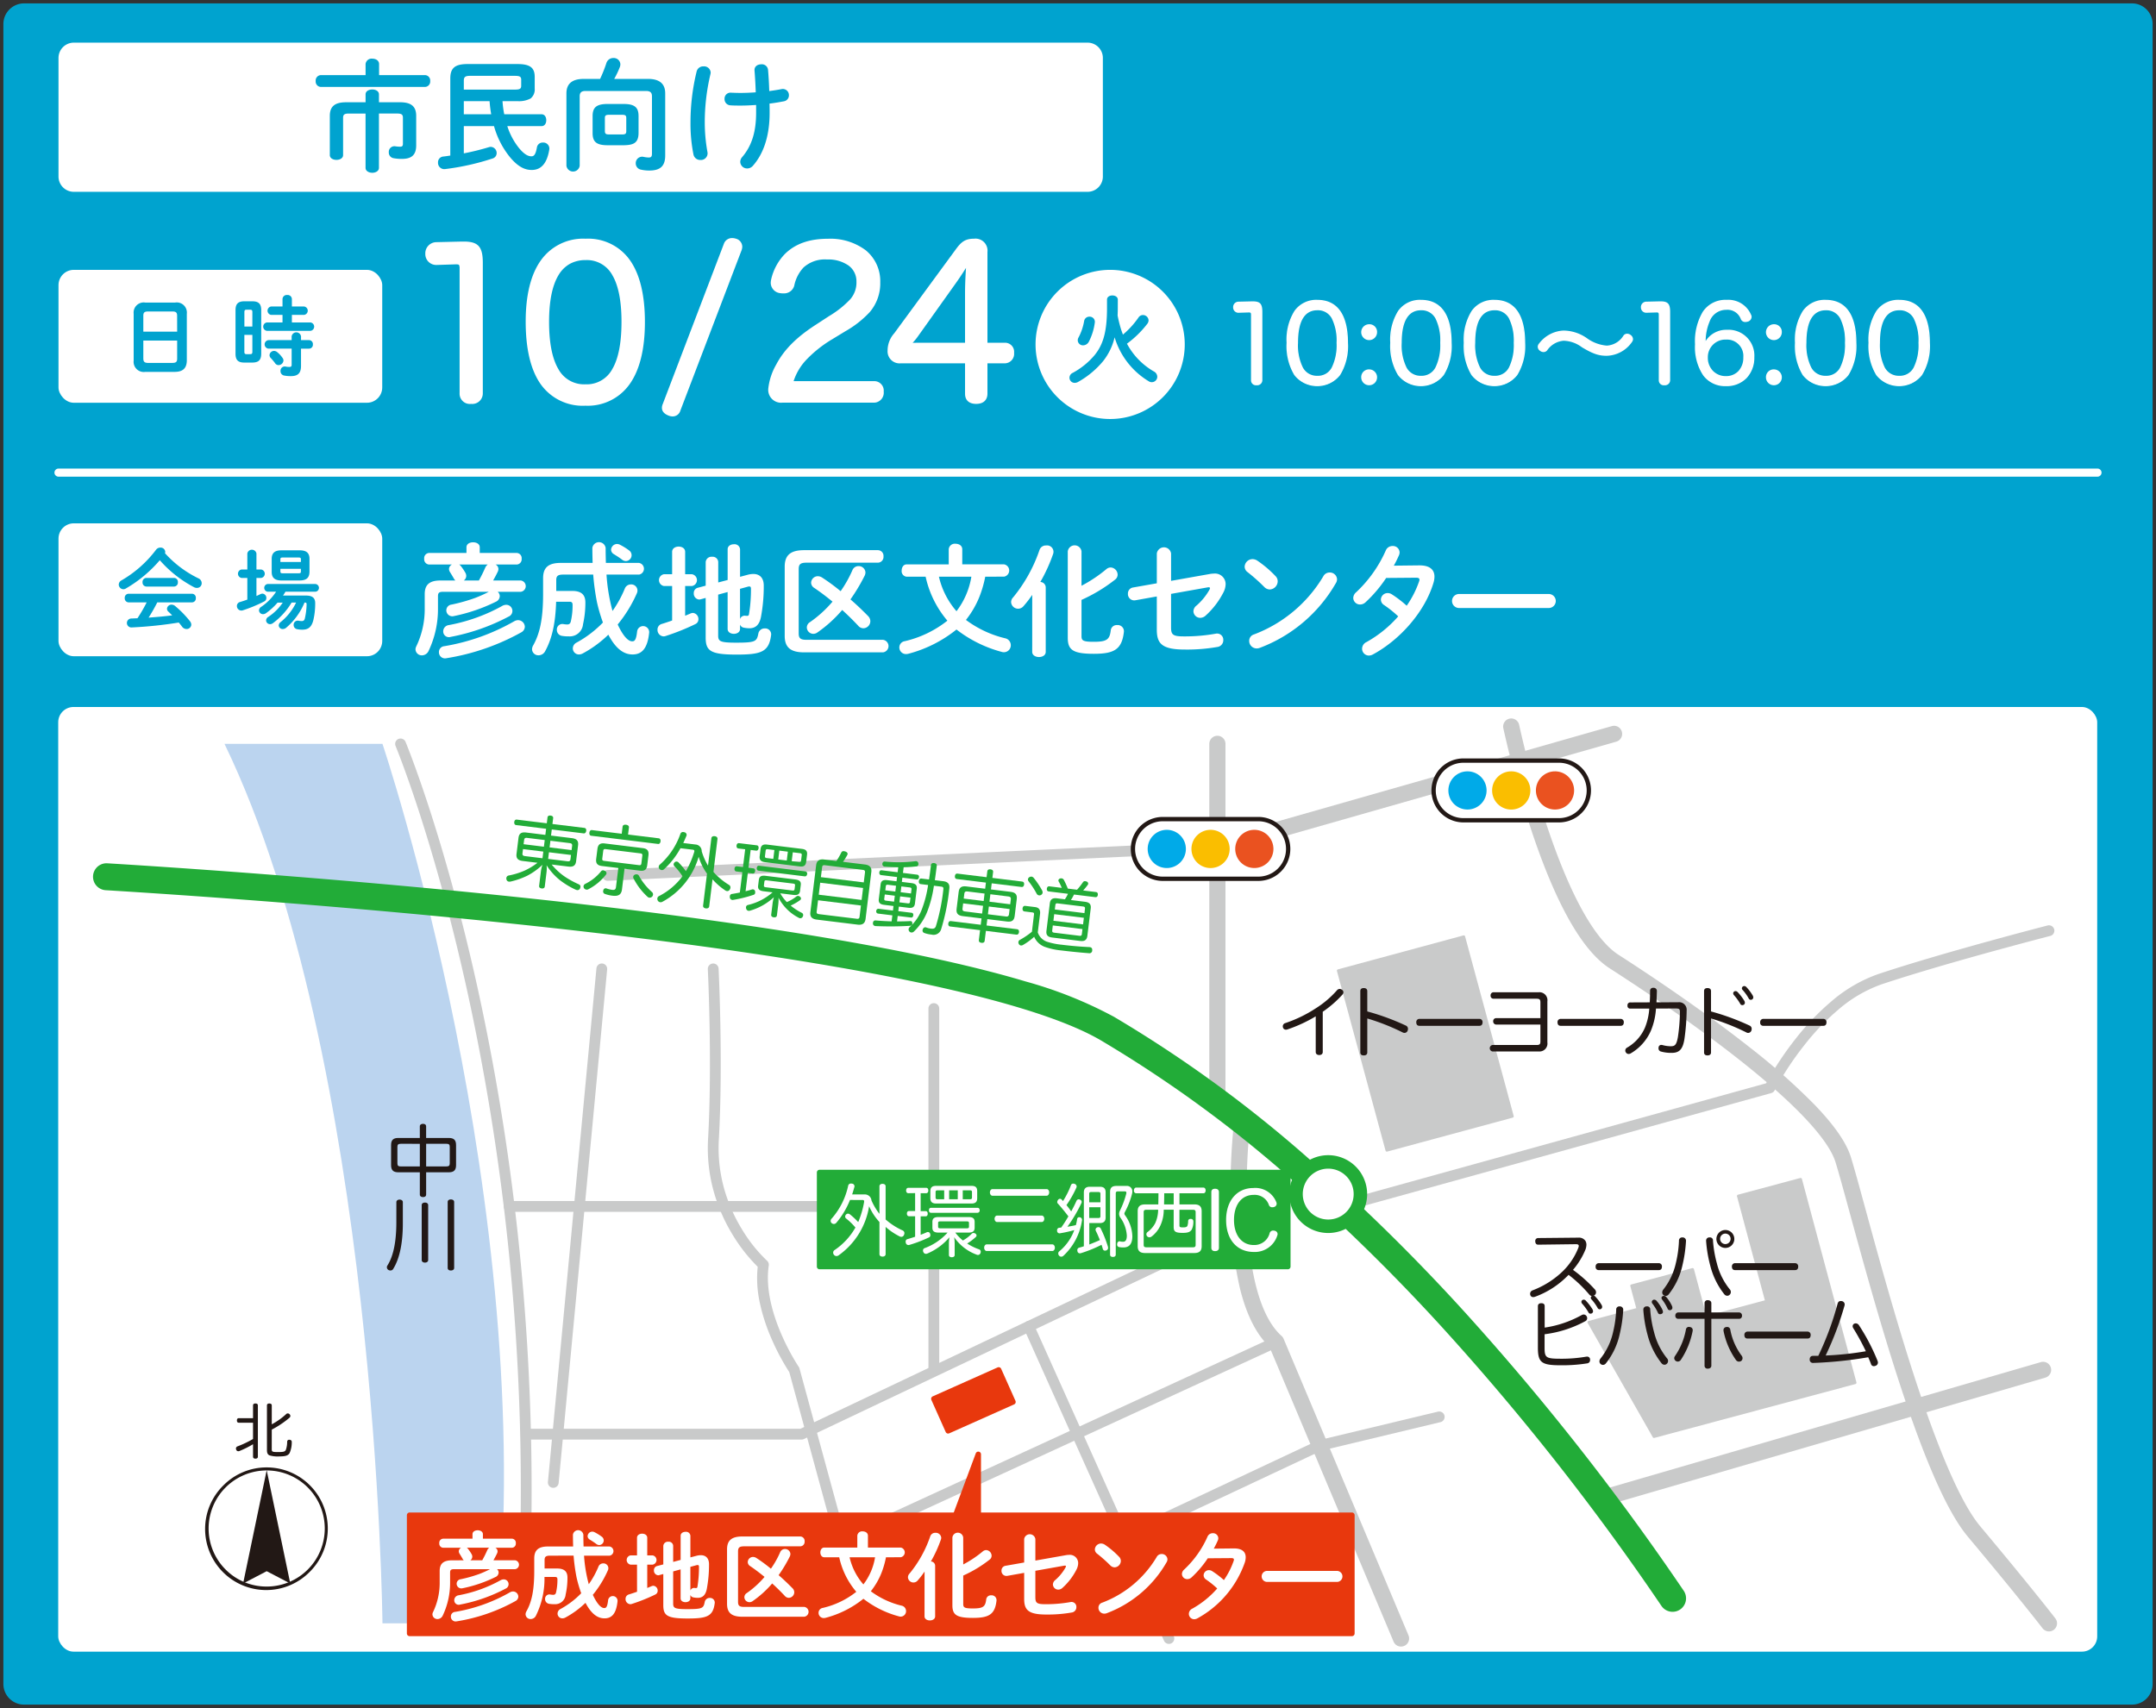 <svg xmlns="http://www.w3.org/2000/svg" xmlns:xlink="http://www.w3.org/1999/xlink" width="400" height="316.96" viewBox="0 0 400 316.96"><rect x="0" y="0" width="400" height="316.96" fill="#333333" stroke="none"/><defs><style>.a{fill:none;}.b{clip-path:url(#a);}.c{fill:#00a3cf;}.d{fill:#fff;}.e{fill:#c9caca;}.f{fill:#bbd4ef;}.g{fill:#22ac38;}.h{fill:#221815;}.i{fill:#00aae8;}.j{fill:#fabe00;}.k{fill:#ea5220;}.l{fill:#e8380d;}</style><clipPath id="a"><rect class="a" width="400" height="316.96"/></clipPath></defs><g class="b"><rect class="c" width="396.745" height="313.705" rx="2.835" transform="translate(1.627 1.628)"/><path class="c" d="M2.835-1H393.91a3.839,3.839,0,0,1,3.835,3.835V310.87a3.839,3.839,0,0,1-3.835,3.835H2.835A3.839,3.839,0,0,1-1,310.87V2.835A3.839,3.839,0,0,1,2.835-1ZM393.91,312.705a1.837,1.837,0,0,0,1.835-1.835V2.835A1.837,1.837,0,0,0,393.91,1H2.835A1.837,1.837,0,0,0,1,2.835V310.87a1.837,1.837,0,0,0,1.835,1.835Z" transform="translate(1.627 1.628)"/><path class="d" d="M2.835,0H190.924a2.835,2.835,0,0,1,2.835,2.835V24.846a2.834,2.834,0,0,1-2.834,2.834H2.835A2.835,2.835,0,0,1,0,24.845V2.835A2.835,2.835,0,0,1,2.835,0Z" transform="translate(10.854 7.915)"/><path class="c" d="M45.243,7.691a1.122,1.122,0,0,1,1.255-1c.636,0,1.252.342,1.252,1V9.742h8.526a.994.994,0,0,1,.957,1.094,1,1,0,0,1-.957,1.1H36.945a1,1,0,0,1-.957-1.1,1,1,0,0,1,.957-1.094h8.3Zm6.383,7.089c2.166,0,3.009.843,3.009,2.531v5.47c0,1.824-.913,2.508-2.622,2.508a7.954,7.954,0,0,1-1.619-.137,1.054,1.054,0,0,1-.841-1.1,1.041,1.041,0,0,1,1.229-1.094,6.04,6.04,0,0,0,.867.068c.365,0,.524-.114.524-.547V17.674c0-.568-.205-.8-1.05-.8h-3.4V26.952c0,.594-.614.913-1.229.913-.64,0-1.255-.319-1.255-.913V16.877H42.12c-.843,0-1.048.229-1.048.8v6.907c0,.594-.617.89-1.232.89s-1.23-.3-1.23-.89v-7.27c0-1.688.843-2.531,3.009-2.531h3.624V13.322c0-.617.615-.913,1.255-.913.615,0,1.229.3,1.229.913V14.78Z" transform="translate(22.581 4.196)"/><path class="c" d="M61.9,14.187a17.642,17.642,0,0,0,.319,2.44H69.15c.592,0,.866.547.866,1.1s-.273,1.094-.866,1.094H62.79a12.59,12.59,0,0,0,2.189,4.1c1,1.186,1.686,1.505,2.3,1.505.454,0,.773-.342,1-1.642a1.072,1.072,0,0,1,1.116-.911,1.119,1.119,0,0,1,1.185,1.278c-.433,2.667-1.572,3.807-3.26,3.807-1.162,0-2.44-.457-4.035-2.371a15.812,15.812,0,0,1-2.964-5.768H54.719v5.061c1.549-.3,3.1-.685,4.629-1.141a1.178,1.178,0,0,1,.363-.068,1.138,1.138,0,0,1,1.1,1.164,1.036,1.036,0,0,1-.775,1A45.826,45.826,0,0,1,51.209,26.8a1.163,1.163,0,0,1-1.276-1.232,1.059,1.059,0,0,1,.955-1.1c.435-.044.867-.112,1.323-.181V9.993c0-1.916.822-2.69,3.216-2.69h9.231c2.394,0,3.214.706,3.214,2.394V11.84a2.153,2.153,0,0,1-.752,1.846,4.573,4.573,0,0,1-2.462.5Zm2.3-2.142c.934,0,1.164-.159,1.164-.731V10.221c0-.547-.229-.729-1.164-.729H55.859c-.91,0-1.139.251-1.139.911v1.642Zm-9.483,4.581H59.8a21.95,21.95,0,0,1-.3-2.44H54.719Z" transform="translate(31.332 4.582)"/><path class="c" d="M70.817,10.492a24.985,24.985,0,0,0,1.162-2.918,1.328,1.328,0,0,1,1.3-.957,1.215,1.215,0,0,1,1.3,1.162,1.486,1.486,0,0,1-.093.5,16.4,16.4,0,0,1-1.048,2.21h6.246c2.257,0,3.214.981,3.214,2.69V24.695c0,1.982-.913,2.8-2.964,2.8a6.883,6.883,0,0,1-1.5-.159,1.175,1.175,0,0,1-1-1.162,1.19,1.19,0,0,1,1.481-1.209,5.158,5.158,0,0,0,.934.114c.41,0,.592-.159.592-.706V13.729c0-.615-.226-1-1.1-1H68.127c-.866,0-1.094.387-1.094,1v12.88a1.243,1.243,0,0,1-2.462,0V13.182c0-1.709.957-2.69,3.214-2.69ZM72.209,22.8c-2.121,0-2.781-.684-2.781-2.256V17.4c0-1.572.661-2.257,2.781-2.257h2.964c2.121,0,2.78.685,2.78,2.257v3.148c-.023,1.937-1.048,2.21-2.78,2.256ZM74.9,20.8c.64,0,.776-.161.776-.617V17.765c0-.457-.137-.615-.776-.615H72.482c-.64,0-.776.158-.776.615V20.18c0,.548.273.617.776.617Z" transform="translate(40.517 4.152)"/><path class="c" d="M81.135,7.718a1.216,1.216,0,0,1,1.322,1.139,1.968,1.968,0,0,1-.046.321,38.658,38.658,0,0,0-1.05,8.914,30.994,30.994,0,0,0,.48,5.424,1.788,1.788,0,0,1,.044.343,1.244,1.244,0,0,1-1.322,1.23,1.278,1.278,0,0,1-1.3-1.025,28.949,28.949,0,0,1-.548-5.95,39.589,39.589,0,0,1,1.141-9.462,1.245,1.245,0,0,1,1.278-.934m6.953,7.273c-.845,0-1.369,0-1.961-.046a1.139,1.139,0,0,1-1.094-1.186A1.1,1.1,0,0,1,86.22,12.6c.522.023,1.092.046,1.8.046.911,0,1.868-.046,2.8-.114-.047-1.369-.116-2.69-.228-4.057-.046-.775.591-1.141,1.253-1.141a1.144,1.144,0,0,1,1.253,1c.114,1.278.182,2.6.229,3.968.82-.114,1.595-.228,2.278-.365a1.132,1.132,0,0,1,1.369,1.139,1.111,1.111,0,0,1-.913,1.118c-.82.158-1.732.319-2.69.431.024.571.024,1.142.024,1.71,0,4.4-1.186,7.661-3.1,9.825a1.391,1.391,0,0,1-1.048.5,1.266,1.266,0,0,1-1.3-1.208,1.345,1.345,0,0,1,.365-.913c1.663-1.961,2.576-4.469,2.576-8.207V14.878c-.981.068-1.938.114-2.8.114" transform="translate(49.393 4.6)"/><path class="d" d="M54.773,68.923a1.321,1.321,0,0,1-.3-.386c-.184-.321-.457-.776-.684-1.141a1.093,1.093,0,0,1-.205-.594.983.983,0,0,1,.547-.841H49.894a.968.968,0,0,1-.911-1.073.957.957,0,0,1,.911-1.073h6.93V62.769c0-.64.617-.934,1.232-.934s1.232.295,1.232.934v1.046h6.86a.958.958,0,0,1,.913,1.073.969.969,0,0,1-.913,1.073H62.227a.961.961,0,0,1,.526.841,1.228,1.228,0,0,1-.116.48c-.273.57-.568,1.118-.866,1.641H66.9a1.059,1.059,0,0,1,0,2.1H62.616a1.05,1.05,0,0,1,.387.82,1.175,1.175,0,0,1-.729,1.027,31.866,31.866,0,0,1-7.82,2.666,1.111,1.111,0,0,1-1.369-1.092,1.082,1.082,0,0,1,.981-1.05,32.651,32.651,0,0,0,4.422-1.253,24.691,24.691,0,0,0,2.485-1.118h-8.5c-.729,0-.934.205-.934.8v2.35a18.05,18.05,0,0,1-1.733,7.8,1.378,1.378,0,0,1-1.23.843,1.166,1.166,0,0,1-1.209-1.1,1.224,1.224,0,0,1,.137-.547,15.9,15.9,0,0,0,1.574-7.158V71.455c0-1.688.82-2.532,2.918-2.532Zm10.873,7.592a1.435,1.435,0,0,1,.754-.229,1.262,1.262,0,0,1,1.253,1.232,1.219,1.219,0,0,1-.661,1.027,42.2,42.2,0,0,1-13.93,4.809,1.123,1.123,0,0,1-1.346-1.139,1.08,1.08,0,0,1,1-1.1,39.006,39.006,0,0,0,12.925-4.6m-2.189-2.872a1.538,1.538,0,0,1,.708-.205,1.137,1.137,0,0,1,.478,2.189,38.131,38.131,0,0,1-10.738,3.761,1.056,1.056,0,0,1-1.39-1.025A1.177,1.177,0,0,1,53.541,77.2a32.478,32.478,0,0,0,9.916-3.556m-4.331-4.72a25.686,25.686,0,0,0,1.186-2.394,1.436,1.436,0,0,1,.456-.568H55.479a1.089,1.089,0,0,1,.3.273,10.754,10.754,0,0,1,.843,1.253,1.223,1.223,0,0,1,.161.592,1.061,1.061,0,0,1-.457.843Z" transform="translate(29.719 38.8)"/><path class="d" d="M66.419,67.838c-.981,0-1.276.273-1.276,1.025v2.008h2.964c1.686,0,2.44.7,2.44,2.142a18.12,18.12,0,0,1-.435,4.036,2.472,2.472,0,0,1-2.6,2.256,7.257,7.257,0,0,1-1.3-.091,1.116,1.116,0,0,1-.957-1.139,1.022,1.022,0,0,1,1.23-1.05,4.348,4.348,0,0,0,.706.07c.342,0,.571-.161.662-.592a13.046,13.046,0,0,0,.319-3.034c0-.433-.161-.592-.547-.592H65.12c-.114,4.057-.8,6.93-2.029,9.164a1.386,1.386,0,0,1-1.23.776A1.17,1.17,0,0,1,60.651,81.7a1.472,1.472,0,0,1,.205-.708c1.253-2.233,1.847-4.969,1.847-9.573V68.5c0-1.984,1-2.829,3.26-2.829H71.89c-.023-.889-.046-1.823-.046-2.8a1.245,1.245,0,0,1,2.462.021c0,.981.023,1.916.046,2.781h6.155a1.1,1.1,0,0,1,0,2.166H74.467a33.826,33.826,0,0,0,1.116,6.749,20.969,20.969,0,0,0,2.28-4.15A1.2,1.2,0,0,1,79,69.663a1.147,1.147,0,0,1,1.1,1.64A24.912,24.912,0,0,1,76.542,77.1c1.116,2.37,2.028,3.123,2.689,3.123.435,0,.729-.205.911-1.779a1.123,1.123,0,1,1,2.236.205c-.321,3.055-1.46,4.012-3.078,4.012-1.574,0-3.079-.98-4.492-3.67a21.137,21.137,0,0,1-4.718,3.465,1.554,1.554,0,0,1-.731.205,1.129,1.129,0,0,1-1.141-1.139,1.22,1.22,0,0,1,.708-1.071,20.283,20.283,0,0,0,4.879-3.717,30.24,30.24,0,0,1-1.1-3.738A43.7,43.7,0,0,1,72,67.838Zm12.2-4.513a1.088,1.088,0,0,1-.57,2.005,1.139,1.139,0,0,1-.706-.273c-.571-.433-.957-.661-1.528-1.024a.966.966,0,0,1-.5-.8,1.126,1.126,0,0,1,1.116-1.073,1.2,1.2,0,0,1,.526.137,11.249,11.249,0,0,1,1.663,1.027" transform="translate(38.057 38.79)"/><path class="d" d="M77.667,69.809H76.139a1.112,1.112,0,0,1,0-2.187h1.528v-4.15c0-.661.615-.98,1.208-.98.615,0,1.208.319,1.208.98v4.15h1.255a1.107,1.107,0,0,1,0,2.187H80.082v5.517c.321-.137.662-.273.981-.41a1.217,1.217,0,0,1,.456-.114,1.131,1.131,0,0,1,1.027,1.164.968.968,0,0,1-.571.91,42,42,0,0,1-5.515,2.213,1.167,1.167,0,0,1-.389.068A1.2,1.2,0,0,1,74.954,77.9a1.067,1.067,0,0,1,.775-1.048c.615-.184,1.278-.41,1.938-.638Zm10.3-1.116v-5.7c0-.615.571-.934,1.164-.934a1.023,1.023,0,0,1,1.141.934V68.1l1.457-.389a4.155,4.155,0,0,1,1-.137c1.232,0,1.937.776,1.937,2.145a30.932,30.932,0,0,1-.5,5.743c-.3,1.642-1.1,2.189-2.168,2.189a5.482,5.482,0,0,1-1.048-.116.881.881,0,0,1-.682-.568v.8c0,.615-.573.913-1.141.913-.592,0-1.164-.3-1.164-.913V70.927l-1.754.478V79c0,1.073.363,1.322,3.328,1.322,3.624,0,3.829-.226,4.126-1.686a1.16,1.16,0,0,1,1.185-.957A1.1,1.1,0,0,1,96.018,79c-.412,3.079-1.914,3.535-6.406,3.535-4.878,0-5.722-.708-5.722-3.191V72.021l-.934.251a1.157,1.157,0,0,1-.273.046,1.1,1.1,0,0,1-1-1.185.986.986,0,0,1,.754-1l1.458-.389V65.364a1.07,1.07,0,0,1,1.186-.981,1.025,1.025,0,0,1,1.139.959v3.807Zm2.3,7.249a.9.9,0,0,1,1-.615c.093,0,.229.023.342.023.182-.023.273-.068.319-.3a28.2,28.2,0,0,0,.366-4.718c0-.3-.068-.435-.3-.435a.894.894,0,0,0-.319.046l-1.411.389Z" transform="translate(47.032 38.94)"/><path class="d" d="M107.691,79.37a1.173,1.173,0,0,1,0,2.327H93.056c-2.6,0-3.6-1-3.6-3.056V65.787c0-2.052,1-3.055,3.6-3.055h13.7a1.054,1.054,0,0,1,1.027,1.16,1.069,1.069,0,0,1-1.027,1.165H93.488c-1.116,0-1.435.295-1.435,1.206v11.9c0,.911.319,1.206,1.435,1.206Zm-2.736-4.376a1.351,1.351,0,0,1,.387.913,1.329,1.329,0,0,1-1.276,1.322,1.264,1.264,0,0,1-.98-.478c-.936-1-1.938-1.984-2.965-2.918a24.188,24.188,0,0,1-4.6,4.174,1.3,1.3,0,0,1-.775.251,1.208,1.208,0,0,1-1.186-1.188,1.155,1.155,0,0,1,.548-.957,21.575,21.575,0,0,0,4.217-3.828c-1.139-.937-2.28-1.8-3.4-2.553a1.165,1.165,0,0,1-.571-.959,1.256,1.256,0,0,1,1.255-1.208,1.526,1.526,0,0,1,.822.275,36.475,36.475,0,0,1,3.4,2.506,22.11,22.11,0,0,0,2.187-3.9,1.2,1.2,0,0,1,1.118-.754,1.245,1.245,0,0,1,1.3,1.164,1.485,1.485,0,0,1-.137.594,33.944,33.944,0,0,1-2.645,4.42c1.141.983,2.256,2.052,3.305,3.123" transform="translate(56.13 39.363)"/><path class="d" d="M118.459,68.113a20.772,20.772,0,0,1-1.139,3.875,17.221,17.221,0,0,1-2.44,4.15,19.927,19.927,0,0,0,7.25,3.4A1.309,1.309,0,0,1,123.2,80.81a1.282,1.282,0,0,1-1.276,1.322,1.491,1.491,0,0,1-.433-.068,23.6,23.6,0,0,1-8.367-4.148,23.869,23.869,0,0,1-8.982,4.515,2.26,2.26,0,0,1-.387.044,1.229,1.229,0,0,1-1.232-1.253,1.167,1.167,0,0,1,1-1.139,20.01,20.01,0,0,0,7.913-3.807,18.721,18.721,0,0,1-4.036-8.162h-3.535a1.019,1.019,0,0,1-.91-1.139c0-.571.317-1.141.91-1.141h7.82v-2.8A1.125,1.125,0,0,1,112.943,62c.638,0,1.253.342,1.253,1.025v2.8h7.773a1.162,1.162,0,0,1,0,2.28Zm-8.593,0a14.8,14.8,0,0,0,3.26,6.406,14.293,14.293,0,0,0,2.759-6.406Z" transform="translate(64.331 38.905)"/><path class="d" d="M119.184,71.372a21.665,21.665,0,0,1-1.64,2.121,1.3,1.3,0,0,1-2.28-.776,1.288,1.288,0,0,1,.387-.889,28.136,28.136,0,0,0,4.879-8.777,1.234,1.234,0,0,1,1.23-.845,1.19,1.19,0,0,1,1.3,1.574,30.591,30.591,0,0,1-2.371,5.2,1.027,1.027,0,0,1,1,1V81.949c0,.64-.615.959-1.255.959-.615,0-1.253-.319-1.253-.959Zm9.142-1.688a26.034,26.034,0,0,0,4.606-3.078,1.25,1.25,0,0,1,.82-.319,1.362,1.362,0,0,1,1.276,1.323,1.155,1.155,0,0,1-.5.955,29.558,29.558,0,0,1-6.2,3.74v6.725c0,.822.273,1.05,2.257,1.05,2.44,0,2.964-.41,3.169-2.121a1.1,1.1,0,0,1,1.164-.981,1.152,1.152,0,0,1,1.276,1.232c-.366,3.26-1.756,4.1-5.585,4.1-3.921,0-4.832-.754-4.832-2.986V63.3a1.287,1.287,0,0,1,2.552,0Z" transform="translate(72.324 39.019)"/><path class="d" d="M143.789,67.355a4.03,4.03,0,0,1,.706-.068,1.967,1.967,0,0,1,2.212,1.961,3.5,3.5,0,0,1-.41,1.528,14.971,14.971,0,0,1-3.33,4.331,1.486,1.486,0,0,1-.957.387,1.262,1.262,0,0,1-1.276-1.208,1.376,1.376,0,0,1,.547-1.05,11.083,11.083,0,0,0,2.44-2.986.9.9,0,0,0,.091-.251c0-.159-.16-.205-.433-.159l-6.795,1.209v6.2c0,1.346.3,1.688,2.326,1.688a32.566,32.566,0,0,0,5.95-.5,1.153,1.153,0,0,1,1.413,1.209,1.252,1.252,0,0,1-1.094,1.252,32.631,32.631,0,0,1-6.04.48c-4.266,0-5.2-1.116-5.2-3.693V71.526l-3.966.708A1.171,1.171,0,0,1,128.582,71a1.118,1.118,0,0,1,.959-1.139l4.4-.776V63.548a1.337,1.337,0,0,1,2.645,0v5.083Z" transform="translate(80.682 39.16)"/><path class="d" d="M147.609,66.9a1.344,1.344,0,0,1,.41.981,1.542,1.542,0,0,1-1.46,1.505,1.444,1.444,0,0,1-1.024-.457,33.572,33.572,0,0,0-3.1-2.759,1.267,1.267,0,0,1-.547-1.025,1.474,1.474,0,0,1,1.46-1.39,1.658,1.658,0,0,1,.911.295,20.494,20.494,0,0,1,3.351,2.85m10.03-.661a1.325,1.325,0,0,1,1.39,1.255,1.378,1.378,0,0,1-.226.729,27.383,27.383,0,0,1-14.087,11.991,1.624,1.624,0,0,1-.617.114,1.389,1.389,0,0,1-1.367-1.39,1.228,1.228,0,0,1,.889-1.209,25.4,25.4,0,0,0,12.857-10.782,1.3,1.3,0,0,1,1.162-.708" transform="translate(89.03 40.004)"/><path class="d" d="M166.486,65.857c1.893-.023,2.85.729,2.85,2.1a4.066,4.066,0,0,1-.205,1.208c-1.595,5.289-6.155,10.487-11.217,13.222a1.627,1.627,0,0,1-.752.205,1.269,1.269,0,0,1-1.253-1.276,1.375,1.375,0,0,1,.82-1.23,22.142,22.142,0,0,0,5.882-4.765,20.8,20.8,0,0,0-2.645-2.119,1.2,1.2,0,0,1-.57-1,1.256,1.256,0,0,1,1.253-1.209,1.419,1.419,0,0,1,.8.251,20.683,20.683,0,0,1,2.736,2.1,18.341,18.341,0,0,0,2.3-4.515.9.9,0,0,0,.068-.319c0-.251-.182-.365-.615-.365l-5.563.046a24.612,24.612,0,0,1-3.829,4.513,1.466,1.466,0,0,1-1,.41,1.247,1.247,0,0,1-1.276-1.208,1.446,1.446,0,0,1,.547-1.071,23.783,23.783,0,0,0,5.472-7.706,1.338,1.338,0,0,1,1.278-.866,1.228,1.228,0,0,1,1.3,1.162,1.309,1.309,0,0,1-.114.548,21.528,21.528,0,0,1-.959,1.937Z" transform="translate(96.798 39.063)"/><path class="d" d="M183.447,67.731a1.3,1.3,0,0,1,0,2.6H166.8a1.3,1.3,0,0,1,0-2.6Z" transform="translate(103.894 42.499)"/><path class="d" d="M58.636,55.541a1.584,1.584,0,0,1-1.8,1.608c-1.046,0-1.759-.522-1.759-1.572v-23.2c0-.824-.186-1.123-.972-1.123h-.15l-3.519.114h-.075a1.647,1.647,0,0,1-1.647-1.686,1.7,1.7,0,0,1,1.647-1.8l4.79-.112h.337c2.47,0,3.144.822,3.144,3.554Z" transform="translate(30.569 17.427)"/><path class="d" d="M56.839,57.524A1.9,1.9,0,0,1,54.7,55.577v-23.2a1.339,1.339,0,0,0-.107-.634c-.062-.076-.226-.114-.49-.114h-.144l-3.512.114h-.087a2.02,2.02,0,0,1-2.022-2.061,2.073,2.073,0,0,1,2.009-2.17l4.794-.112h.346c2.664,0,3.519.955,3.519,3.929V55.541A1.952,1.952,0,0,1,56.839,57.524ZM53.958,30.878h.15a1.306,1.306,0,0,1,1.071.391,1.72,1.72,0,0,1,.275,1.107v23.2c0,.989.753,1.2,1.384,1.2a1.245,1.245,0,0,0,1.422-1.233V31.327c0-2.555-.544-3.179-2.769-3.179h-.332l-4.785.112a1.319,1.319,0,0,0-1.281,1.42,1.28,1.28,0,0,0,1.272,1.311h.069l3.512-.114Z" transform="translate(30.569 17.427)"/><path class="d" d="M81.524,42.532c0,9.918-3.779,15.157-10.666,15.157-7.073,0-10.7-5.2-10.7-15.23,0-9.768,3.779-15.009,10.741-15.009,6.809,0,10.627,4.977,10.627,15.082m-17.777-.037c0,7.9,2.358,11.975,7.11,11.975s7.075-4.077,7.075-11.975c0-7.747-2.285-11.827-7.036-11.827-4.716,0-7.149,3.968-7.149,11.827" transform="translate(37.746 17.224)"/><path class="d" d="M70.9,27.075a9.482,9.482,0,0,1,8.172,3.907c1.878,2.608,2.831,6.494,2.831,11.549,0,5-.949,8.873-2.819,11.514a9.492,9.492,0,0,1-8.222,4.017,9.537,9.537,0,0,1-8.311-4.014c-1.836-2.617-2.767-6.517-2.767-11.591,0-4.936.952-8.767,2.83-11.386A9.607,9.607,0,0,1,70.9,27.075Zm-.039,30.238a8.78,8.78,0,0,0,7.61-3.7c1.779-2.512,2.681-6.24,2.681-11.081,0-4.895-.9-8.633-2.689-11.111a8.77,8.77,0,0,0-7.563-3.6A8.894,8.894,0,0,0,63.22,31.51C61.435,34,60.53,37.682,60.53,42.459c0,4.917.885,8.672,2.631,11.16A8.826,8.826,0,0,0,70.857,57.313ZM70.9,30.293a6.13,6.13,0,0,1,5.623,3.194c1.186,2.025,1.788,5.055,1.788,9.008,0,4.017-.608,7.091-1.806,9.139a6.58,6.58,0,0,1-11.3,0c-1.211-2.053-1.825-5.128-1.825-9.14,0-3.974.626-7.02,1.86-9.055A6.236,6.236,0,0,1,70.9,30.293Zm-.039,23.8a5.381,5.381,0,0,0,5-2.84c1.13-1.931,1.7-4.878,1.7-8.76,0-3.818-.567-6.721-1.685-8.629A5.359,5.359,0,0,0,70.9,31.043a5.956,5.956,0,0,0-2.925.7,5.723,5.723,0,0,0-2.1,2.09c-1.162,1.916-1.752,4.832-1.752,8.666,0,3.876.579,6.823,1.721,8.759A5.414,5.414,0,0,0,70.857,54.094Z" transform="translate(37.746 17.224)"/><path class="d" d="M78.386,58.884a1.1,1.1,0,0,1-1.079.843,1.605,1.605,0,0,1-.641-.135c-.605-.238-.976-.575-.976-1.081a1.328,1.328,0,0,1,.1-.5L87.146,28.217a1.22,1.22,0,0,1,1.178-.841,1.92,1.92,0,0,1,.607.1,1.2,1.2,0,0,1,.911,1.113,1.693,1.693,0,0,1-.1.539Z" transform="translate(47.493 17.178)"/><path class="d" d="M77.307,60.1a1.977,1.977,0,0,1-.782-.163c-.8-.316-1.211-.8-1.211-1.428a1.7,1.7,0,0,1,.127-.642L86.8,28.084A1.594,1.594,0,0,1,88.325,27a2.306,2.306,0,0,1,.725.118l.007,0a1.569,1.569,0,0,1,1.162,1.467,2.036,2.036,0,0,1-.12.656l-.006.016L78.738,59.013A1.475,1.475,0,0,1,77.307,60.1ZM88.325,27.751a.849.849,0,0,0-.827.6L76.14,58.14l0,.008a.958.958,0,0,0-.073.363c0,.121,0,.442.738.732l.008,0a1.238,1.238,0,0,0,.5.106c.24,0,.539-.067.726-.594l0-.008L89.389,29a1.319,1.319,0,0,0,.079-.413.859.859,0,0,0-.658-.758A1.535,1.535,0,0,0,88.325,27.751Z" transform="translate(47.493 17.178)"/><path class="d" d="M107.088,53.87a1.391,1.391,0,0,1,1.385,1.572c0,.9-.487,1.686-1.385,1.686H90.06a2.017,2.017,0,0,1-2.246-2.248,10.68,10.68,0,0,1,1.422-4.266c1.348-2.581,3.593-4.9,7.11-7.184l2.583-1.686c3.667-2.4,5.239-3.852,5.239-6.7,0-2.768-2.319-4.49-5.838-4.49-4.378,0-5.763,2.508-6.437,5.128a1.57,1.57,0,0,1-1.647,1.16,2.817,2.817,0,0,1-.56-.037,1.605,1.605,0,0,1-1.422-1.535,3.033,3.033,0,0,1,.073-.563,9.64,9.64,0,0,1,2.471-4.563c1.684-1.649,4.041-2.7,7.709-2.7,5.688,0,9.319,2.957,9.319,7.709,0,4.565-2.882,6.624-6.287,8.756l-2.47,1.5c-4.155,2.62-6.549,5.091-7.447,8.456Z" transform="translate(55.101 17.225)"/><path class="d" d="M107.088,57.5H90.06a2.387,2.387,0,0,1-2.621-2.623,11.446,11.446,0,0,1,1.467-4.443c1.416-2.71,3.716-5.036,7.237-7.321l2.582-1.685a18.023,18.023,0,0,0,3.912-3.107,4.726,4.726,0,0,0,1.157-3.278,3.616,3.616,0,0,0-1.452-2.985,6.582,6.582,0,0,0-4.011-1.13,5.916,5.916,0,0,0-4.345,1.475,6.924,6.924,0,0,0-1.728,3.372v.005a1.946,1.946,0,0,1-2.009,1.437,3.128,3.128,0,0,1-.633-.045l-.011,0a1.962,1.962,0,0,1-1.713-1.9,3.162,3.162,0,0,1,.074-.6l.006-.031,0-.015a9.964,9.964,0,0,1,2.571-4.743c1.929-1.888,4.537-2.8,7.974-2.8a10.913,10.913,0,0,1,7.031,2.158,7.4,7.4,0,0,1,2.663,5.926,8.2,8.2,0,0,1-1.956,5.533,18.873,18.873,0,0,1-4.507,3.541l0,0-2.468,1.5a22.722,22.722,0,0,0-4.863,3.881,10.521,10.521,0,0,0-2.281,3.882h14.956a1.761,1.761,0,0,1,1.76,1.947A1.844,1.844,0,0,1,107.088,57.5ZM98.331,30.181c3.774,0,6.213,1.91,6.213,4.865a5.489,5.489,0,0,1-1.332,3.759,18.605,18.605,0,0,1-4.077,3.254l-2.583,1.686c-3.411,2.213-5.63,4.451-6.983,7.043l0,.007a10.294,10.294,0,0,0-1.376,4.085,1.645,1.645,0,0,0,1.871,1.873h17.028c.7,0,1.01-.658,1.01-1.311,0-.281-.073-1.2-1.01-1.2H91.632a.375.375,0,0,1-.362-.472,11.148,11.148,0,0,1,2.586-4.662A23.434,23.434,0,0,1,98.879,45.1l.006,0,2.468-1.5a18.266,18.266,0,0,0,4.331-3.389,7.385,7.385,0,0,0,1.778-5.048c0-4.524-3.427-7.334-8.944-7.334-3.277,0-5.643.822-7.447,2.588A9.2,9.2,0,0,0,88.7,34.787l0,.024a2.563,2.563,0,0,0-.061.462,1.262,1.262,0,0,0,1.126,1.168,2.555,2.555,0,0,0,.481.029,1.2,1.2,0,0,0,1.285-.882,7.623,7.623,0,0,1,1.93-3.718A6.621,6.621,0,0,1,98.331,30.181Z" transform="translate(55.101 17.225)"/><path class="d" d="M103.473,49.829a1.85,1.85,0,0,1-2.059-1.984,4.446,4.446,0,0,1,1.16-2.993l11.415-15.568c.9-1.235,1.533-1.834,3.105-1.834a1.861,1.861,0,0,1,2.1,2.1V46.762h3.517a1.321,1.321,0,0,1,1.422,1.5,1.4,1.4,0,0,1-1.422,1.572h-3.517v5.989c0,1.086-.711,1.533-1.722,1.533s-1.684-.448-1.684-1.5V49.829Zm2.77-4.677a18.929,18.929,0,0,1-1.46,1.684c.822-.075,1.72-.075,2.358-.075h8.644V37.143c0-1.759.114-4.116.3-6.175-.859,1.422-1.722,2.807-2.882,4.415Z" transform="translate(63.634 17.224)"/><path class="d" d="M117.469,57.727c-1.309,0-2.059-.682-2.059-1.872V50.2H103.473a2.224,2.224,0,0,1-2.434-2.359,4.83,4.83,0,0,1,1.235-3.218l11.413-15.565c1-1.374,1.729-1.987,3.408-1.987a2.229,2.229,0,0,1,2.471,2.471v16.84h3.142a1.686,1.686,0,0,1,1.8,1.871,1.758,1.758,0,0,1-1.8,1.947h-3.142v5.614C119.566,57.031,118.8,57.727,117.469,57.727Zm-.374-29.9c-1.431,0-1.953.512-2.8,1.68l-11.416,15.57a4.1,4.1,0,0,0-1.088,2.771,1.5,1.5,0,0,0,1.684,1.609h12.312a.375.375,0,0,1,.375.375v6.025c0,.482.136,1.122,1.309,1.122,1.347,0,1.347-.872,1.347-1.158V49.829a.375.375,0,0,1,.375-.375h3.517a1.051,1.051,0,0,0,1.047-1.2c0-.754-.343-1.121-1.047-1.121h-3.517a.375.375,0,0,1-.375-.375V29.546A1.5,1.5,0,0,0,117.095,27.825ZM104.783,47.211a.375.375,0,0,1-.274-.631,18.82,18.82,0,0,0,1.43-1.648l6.958-9.766c1.21-1.677,2.114-3.146,2.867-4.392a.375.375,0,0,1,.694.228c-.184,2.039-.3,4.392-.3,6.141v9.618a.375.375,0,0,1-.375.375h-8.644c-.641,0-1.519,0-2.324.073Zm10.8-14.715c-.586.938-1.265,1.975-2.081,3.107l-6.958,9.766,0,0a13.3,13.3,0,0,1-.854,1.032c.529-.019,1.037-.019,1.45-.019h8.269V37.143C115.41,35.808,115.475,34.127,115.587,32.5Z" transform="translate(63.634 17.224)"/><path class="d" d="M145.731,44.61a13.84,13.84,0,1,1-13.84-13.84,13.839,13.839,0,0,1,13.84,13.84" transform="translate(74.074 19.307)"/><path class="c" d="M130.884,36.034c0,.483-.016.949-.034,1.377a24.587,24.587,0,0,0,.644,2.58c.107.322.233.644.34.967a16.033,16.033,0,0,0,2.9-3.187.985.985,0,0,1,.806-.448,1.042,1.042,0,0,1,1.055.985,1.1,1.1,0,0,1-.249.661,18.706,18.706,0,0,1-3.761,3.672,12.968,12.968,0,0,0,5,5.156,1.137,1.137,0,0,1,.625.968,1.019,1.019,0,0,1-1.54.877,14.332,14.332,0,0,1-6.373-8.183,11.293,11.293,0,0,1-2.166,4.459,16.556,16.556,0,0,1-4.6,3.813,1.355,1.355,0,0,1-.644.179.959.959,0,0,1-.967-.949,1,1,0,0,1,.591-.9,13.934,13.934,0,0,0,4.083-3.312c1.486-1.846,2.291-4.1,2.291-8.72V34.475c0-.537.5-.786.983-.786.521,0,1.02.267,1.02.786Zm-5.263,1.593a.958.958,0,0,1,1,1.092,10.771,10.771,0,0,1-1.092,3.527,1.239,1.239,0,0,1-1.074.7.963.963,0,0,1-1-.915,1.01,1.01,0,0,1,.143-.537,10.182,10.182,0,0,0,1.04-3.043.97.97,0,0,1,.983-.824" transform="translate(76.498 21.139)"/><path class="d" d="M145.824,48.919a.827.827,0,0,1-.936.84c-.547,0-.918-.273-.918-.82v-12.1c0-.428-.1-.586-.508-.586h-.078l-1.834.059h-.039a.859.859,0,0,1-.859-.879.881.881,0,0,1,.859-.936l2.5-.059h.176c1.287,0,1.639.428,1.639,1.854Z" transform="translate(88.255 21.608)"/><path class="d" d="M144.888,49.884a.916.916,0,0,1-1.043-.945v-12.1c0-.383-.064-.461-.383-.461h-.078l-1.873.059a.984.984,0,0,1-.984-1,1,1,0,0,1,.98-1.061l2.5-.059h.179c1.352,0,1.764.462,1.764,1.979V48.919A.952.952,0,0,1,144.888,49.884Zm-1.426-13.758c.527,0,.633.272.633.711v12.1c0,.6.5.7.793.7.508,0,.811-.267.811-.715V36.29c0-1.373-.311-1.729-1.514-1.729h-.176l-2.5.059a.76.76,0,0,0-.737.811.736.736,0,0,0,.734.754h.039l1.83-.059Z" transform="translate(88.255 21.608)"/><path class="d" d="M157.889,42.135c0,5.17-1.972,7.9-5.563,7.9-3.688,0-5.582-2.713-5.582-7.944,0-5.094,1.972-7.827,5.6-7.827,3.553,0,5.543,2.6,5.543,7.867m-9.272-.021c0,4.119,1.23,6.246,3.709,6.246s3.689-2.127,3.689-6.246c0-4.039-1.191-6.168-3.67-6.168-2.459,0-3.729,2.069-3.729,6.168" transform="translate(92.078 21.502)"/><path class="d" d="M152.346,34.143c3.708,0,5.668,2.764,5.668,7.992a10.3,10.3,0,0,1-1.458,5.963,5.413,5.413,0,0,1-8.506,0,10.488,10.488,0,0,1-1.431-6.005,10.084,10.084,0,0,1,1.463-5.9A4.943,4.943,0,0,1,152.346,34.143Zm-.02,15.77a4.646,4.646,0,0,0,4.026-1.96,10.066,10.066,0,0,0,1.412-5.818,10.009,10.009,0,0,0-1.416-5.837,4.641,4.641,0,0,0-4-1.9,4.706,4.706,0,0,0-4.06,1.951,9.85,9.85,0,0,0-1.416,5.751,10.256,10.256,0,0,0,1.385,5.862A4.67,4.67,0,0,0,152.326,49.913Zm.02-14.092c2.518,0,3.795,2.117,3.795,6.293,0,4.228-1.283,6.371-3.814,6.371s-3.834-2.144-3.834-6.371a9.218,9.218,0,0,1,.96-4.686A3.186,3.186,0,0,1,152.346,35.821Zm-.02,12.414a2.872,2.872,0,0,0,2.666-1.517,9.37,9.37,0,0,0,.9-4.6A9.213,9.213,0,0,0,155,37.578a2.9,2.9,0,0,0-2.657-1.507c-2.391,0-3.6,2.033-3.6,6.043a9.3,9.3,0,0,0,.908,4.6A2.925,2.925,0,0,0,152.326,48.235Z" transform="translate(92.078 21.502)"/><path class="d" d="M157.946,38.378A1.347,1.347,0,1,1,156.6,37.05a1.306,1.306,0,0,1,1.346,1.328m0,8.373a1.347,1.347,0,1,1-1.346-1.326,1.307,1.307,0,0,1,1.346,1.326" transform="translate(97.417 23.248)"/><path class="d" d="M156.6,36.925a1.414,1.414,0,0,1,1.471,1.453,1.472,1.472,0,1,1-1.471-1.453Zm0,2.693a1.222,1.222,0,1,0-1.223-1.24A1.178,1.178,0,0,0,156.6,39.618Zm0,5.682a1.472,1.472,0,1,1-1.473,1.451A1.429,1.429,0,0,1,156.6,45.3Zm0,2.693a1.222,1.222,0,1,0-1.223-1.242A1.178,1.178,0,0,0,156.6,47.993Z" transform="translate(97.417 23.248)"/><path class="d" d="M169.706,42.135c0,5.17-1.973,7.9-5.563,7.9-3.688,0-5.582-2.713-5.582-7.944,0-5.094,1.972-7.827,5.6-7.827,3.553,0,5.543,2.6,5.543,7.867m-9.272-.021c0,4.119,1.23,6.246,3.709,6.246s3.689-2.127,3.689-6.246c0-4.039-1.191-6.168-3.67-6.168-2.459,0-3.729,2.069-3.729,6.168" transform="translate(99.493 21.502)"/><path class="d" d="M164.163,34.143c3.708,0,5.668,2.764,5.668,7.992a10.3,10.3,0,0,1-1.458,5.963,5.413,5.413,0,0,1-8.506,0,10.488,10.488,0,0,1-1.431-6.005,10.084,10.084,0,0,1,1.463-5.9A4.943,4.943,0,0,1,164.163,34.143Zm-.02,15.77a4.646,4.646,0,0,0,4.026-1.96,10.066,10.066,0,0,0,1.412-5.818,10.009,10.009,0,0,0-1.416-5.837,4.641,4.641,0,0,0-4-1.9,4.706,4.706,0,0,0-4.06,1.951,9.85,9.85,0,0,0-1.416,5.751,10.256,10.256,0,0,0,1.385,5.862A4.67,4.67,0,0,0,164.143,49.913Zm.02-14.092c2.518,0,3.795,2.117,3.795,6.293,0,4.228-1.283,6.371-3.814,6.371s-3.834-2.144-3.834-6.371a9.218,9.218,0,0,1,.96-4.686A3.186,3.186,0,0,1,164.163,35.821Zm-.02,12.414a2.872,2.872,0,0,0,2.666-1.517,9.37,9.37,0,0,0,.9-4.6,9.213,9.213,0,0,0-.888-4.536,2.9,2.9,0,0,0-2.657-1.507c-2.391,0-3.6,2.033-3.6,6.043a9.3,9.3,0,0,0,.908,4.6A2.924,2.924,0,0,0,164.143,48.235Z" transform="translate(99.493 21.502)"/><path class="d" d="M178.087,42.135c0,5.17-1.972,7.9-5.563,7.9-3.688,0-5.582-2.713-5.582-7.944,0-5.094,1.973-7.827,5.6-7.827,3.553,0,5.543,2.6,5.543,7.867m-9.272-.021c0,4.119,1.23,6.246,3.709,6.246s3.69-2.127,3.69-6.246c0-4.039-1.191-6.168-3.67-6.168-2.459,0-3.729,2.069-3.729,6.168" transform="translate(104.751 21.502)"/><path class="d" d="M172.544,34.143c3.708,0,5.668,2.764,5.668,7.992a10.3,10.3,0,0,1-1.458,5.963,5.413,5.413,0,0,1-8.506,0,10.488,10.488,0,0,1-1.431-6.005,10.084,10.084,0,0,1,1.463-5.9A4.943,4.943,0,0,1,172.544,34.143Zm-.02,15.77a4.646,4.646,0,0,0,4.026-1.96,10.066,10.066,0,0,0,1.412-5.818,10.009,10.009,0,0,0-1.416-5.837,4.641,4.641,0,0,0-4-1.9,4.706,4.706,0,0,0-4.06,1.951,9.85,9.85,0,0,0-1.416,5.751,10.256,10.256,0,0,0,1.385,5.862A4.67,4.67,0,0,0,172.524,49.913Zm.02-14.092c2.518,0,3.795,2.117,3.795,6.293,0,4.228-1.283,6.371-3.815,6.371s-3.834-2.144-3.834-6.371a9.218,9.218,0,0,1,.96-4.686A3.186,3.186,0,0,1,172.544,35.821Zm-.02,12.414a2.872,2.872,0,0,0,2.666-1.517,9.37,9.37,0,0,0,.9-4.6,9.212,9.212,0,0,0-.888-4.536,2.9,2.9,0,0,0-2.657-1.507c-2.391,0-3.6,2.033-3.6,6.043a9.3,9.3,0,0,0,.908,4.6A2.924,2.924,0,0,0,172.524,48.235Z" transform="translate(104.751 21.502)"/><path class="d" d="M184.349,39.195a7.369,7.369,0,0,0,3.707,1.367,3.994,3.994,0,0,0,3.2-1.914.694.694,0,0,1,.584-.293.916.916,0,0,1,.607.234.839.839,0,0,1,.35.643.78.78,0,0,1-.176.47,5.84,5.84,0,0,1-4.606,2.5c-1.484,0-2.557-.391-4.51-1.561a6.007,6.007,0,0,0-3.455-1.23,4.263,4.263,0,0,0-3.161,1.834.749.749,0,0,1-.568.273.989.989,0,0,1-.643-.254.748.748,0,0,1-.1-1.133,5.977,5.977,0,0,1,4.432-2.361,7.577,7.577,0,0,1,4.332,1.426" transform="translate(110.04 23.699)"/><path class="d" d="M180.016,37.644a7.669,7.669,0,0,1,4.4,1.443,7.237,7.237,0,0,0,3.645,1.35,3.862,3.862,0,0,0,3.1-1.863.815.815,0,0,1,.685-.343,1.045,1.045,0,0,1,.685.262.965.965,0,0,1,.4.74.906.906,0,0,1-.2.545l0,.005a5.892,5.892,0,0,1-4.7,2.543c-1.486,0-2.555-.369-4.574-1.579a5.91,5.91,0,0,0-3.391-1.213,4.09,4.09,0,0,0-3.064,1.789l0,0a.88.88,0,0,1-.661.315,1.112,1.112,0,0,1-.726-.285.872.872,0,0,1-.11-1.307A6.047,6.047,0,0,1,180.016,37.644Zm8.04,3.043a7.429,7.429,0,0,1-3.77-1.384,7.465,7.465,0,0,0-4.269-1.409,5.8,5.8,0,0,0-4.334,2.315l0,0a.694.694,0,0,0-.184.445.681.681,0,0,0,.271.513.859.859,0,0,0,.559.222.628.628,0,0,0,.473-.23,4.32,4.32,0,0,1,3.255-1.877,6.108,6.108,0,0,1,3.52,1.248c1.973,1.182,3.012,1.543,4.445,1.543a5.663,5.663,0,0,0,4.508-2.451.653.653,0,0,0,.149-.393.719.719,0,0,0-.3-.542l-.009-.007a.8.8,0,0,0-.524-.2.567.567,0,0,0-.483.241A4.094,4.094,0,0,1,188.056,40.687Z" transform="translate(110.04 23.699)"/><path class="d" d="M192.308,48.919a.827.827,0,0,1-.936.84c-.547,0-.918-.273-.918-.82v-12.1c0-.428-.1-.586-.508-.586h-.078l-1.834.059H188a.859.859,0,0,1-.859-.879.881.881,0,0,1,.859-.936l2.5-.059h.176c1.287,0,1.639.428,1.639,1.854Z" transform="translate(117.423 21.608)"/><path class="d" d="M191.372,49.884a.916.916,0,0,1-1.043-.945v-12.1c0-.383-.064-.461-.383-.461h-.078L188,36.434a.984.984,0,0,1-.984-1,1,1,0,0,1,.98-1.061l2.5-.059h.179c1.352,0,1.764.462,1.764,1.979V48.919A.952.952,0,0,1,191.372,49.884Zm-1.426-13.758c.527,0,.633.272.633.711v12.1c0,.6.5.7.793.7.508,0,.811-.267.811-.715V36.29c0-1.373-.311-1.729-1.514-1.729h-.176l-2.5.059a.76.76,0,0,0-.737.811.736.736,0,0,0,.734.754h.039l1.83-.059Z" transform="translate(117.423 21.608)"/><path class="d" d="M199.1,39.83a4.668,4.668,0,0,1,4.959,4.978,4.907,4.907,0,0,1-5.115,5.231c-3.533,0-5.641-2.635-5.641-7.633,0-5.074,1.875-8.139,5.738-8.139a4.464,4.464,0,0,1,4.412,2.676.7.7,0,0,1,.1.369.837.837,0,0,1-.584.742,1.664,1.664,0,0,1-.449.078.746.746,0,0,1-.723-.449,2.727,2.727,0,0,0-2.83-1.815,3.346,3.346,0,0,0-3.2,2.264A10.484,10.484,0,0,0,195,42.29a4.4,4.4,0,0,1,4.1-2.461m-3.67,5.037a3.414,3.414,0,0,0,3.455,3.553,3.3,3.3,0,0,0,3.377-3.611,3.171,3.171,0,0,0-3.318-3.416,3.384,3.384,0,0,0-3.514,3.475" transform="translate(121.295 21.502)"/><path class="d" d="M199.045,34.142a4.575,4.575,0,0,1,4.523,2.743.825.825,0,0,1,.11.427.953.953,0,0,1-.665.859l-.01,0a1.765,1.765,0,0,1-.484.083.867.867,0,0,1-.836-.521l0,0a2.619,2.619,0,0,0-2.715-1.738,3.236,3.236,0,0,0-3.086,2.188,9.347,9.347,0,0,0-.725,3.6A4.51,4.51,0,0,1,199.1,39.7a4.792,4.792,0,0,1,5.084,5.1,5.506,5.506,0,0,1-1.405,3.829,5.125,5.125,0,0,1-3.835,1.527,5.028,5.028,0,0,1-4.245-1.992,9.473,9.473,0,0,1-1.521-5.766,10.747,10.747,0,0,1,1.442-6.043A5.027,5.027,0,0,1,199.045,34.142Zm3.884,3.793a.715.715,0,0,0,.5-.623.574.574,0,0,0-.08-.307l0-.008a4.345,4.345,0,0,0-4.3-2.6,4.79,4.79,0,0,0-4.215,2.112,10.512,10.512,0,0,0-1.4,5.9,9.237,9.237,0,0,0,1.47,5.615,5.08,5.08,0,0,0,9.036-3.213,4.539,4.539,0,0,0-4.834-4.853,4.281,4.281,0,0,0-3.988,2.393.125.125,0,0,1-.236-.063,10.644,10.644,0,0,1,.772-4.2,3.471,3.471,0,0,1,3.316-2.34,2.843,2.843,0,0,1,2.944,1.889.624.624,0,0,0,.608.375A1.529,1.529,0,0,0,202.93,37.935Zm-3.982,3.332a3.387,3.387,0,0,1,2.5.969,3.587,3.587,0,0,1,.948,2.572,3.431,3.431,0,0,1-3.5,3.736,3.532,3.532,0,0,1-2.556-1.046,3.727,3.727,0,0,1-1.024-2.632A3.5,3.5,0,0,1,198.948,41.267Zm-.059,7.027a3.125,3.125,0,0,0,2.366-.961,3.632,3.632,0,0,0,.886-2.526,3.039,3.039,0,0,0-3.193-3.291,3.259,3.259,0,0,0-3.389,3.35,3.479,3.479,0,0,0,.953,2.457A3.284,3.284,0,0,0,198.889,48.295Z" transform="translate(121.295 21.502)"/><path class="d" d="M204.086,38.378a1.347,1.347,0,1,1-1.346-1.328,1.306,1.306,0,0,1,1.346,1.328m0,8.373a1.347,1.347,0,1,1-1.346-1.326,1.307,1.307,0,0,1,1.346,1.326" transform="translate(126.368 23.248)"/><path class="d" d="M202.741,36.925a1.414,1.414,0,0,1,1.471,1.453,1.472,1.472,0,1,1-1.471-1.453Zm0,2.693a1.222,1.222,0,1,0-1.223-1.24A1.178,1.178,0,0,0,202.741,39.618Zm0,5.682a1.472,1.472,0,1,1-1.473,1.451A1.429,1.429,0,0,1,202.741,45.3Zm0,2.693a1.222,1.222,0,1,0-1.223-1.242A1.178,1.178,0,0,0,202.741,47.993Z" transform="translate(126.368 23.248)"/><path class="d" d="M215.845,42.135c0,5.17-1.973,7.9-5.563,7.9-3.688,0-5.582-2.713-5.582-7.944,0-5.094,1.973-7.827,5.6-7.827,3.553,0,5.543,2.6,5.543,7.867m-9.272-.021c0,4.119,1.23,6.246,3.709,6.246s3.689-2.127,3.689-6.246c0-4.039-1.191-6.168-3.67-6.168-2.459,0-3.729,2.069-3.729,6.168" transform="translate(128.444 21.502)"/><path class="d" d="M210.3,34.143c3.708,0,5.668,2.764,5.668,7.992a10.3,10.3,0,0,1-1.458,5.963,5.413,5.413,0,0,1-8.506,0,10.488,10.488,0,0,1-1.431-6.005,10.084,10.084,0,0,1,1.463-5.9A4.943,4.943,0,0,1,210.3,34.143Zm-.02,15.77a4.646,4.646,0,0,0,4.026-1.96,10.066,10.066,0,0,0,1.412-5.818A10.009,10.009,0,0,0,214.3,36.3a4.641,4.641,0,0,0-4-1.9,4.705,4.705,0,0,0-4.06,1.951,9.85,9.85,0,0,0-1.416,5.751,10.256,10.256,0,0,0,1.385,5.862A4.67,4.67,0,0,0,210.282,49.913Zm.02-14.092c2.518,0,3.795,2.117,3.795,6.293,0,4.228-1.283,6.371-3.814,6.371s-3.834-2.144-3.834-6.371a9.218,9.218,0,0,1,.96-4.686A3.186,3.186,0,0,1,210.3,35.821Zm-.02,12.414a2.872,2.872,0,0,0,2.666-1.517,9.37,9.37,0,0,0,.9-4.6,9.212,9.212,0,0,0-.888-4.536,2.9,2.9,0,0,0-2.657-1.507c-2.391,0-3.6,2.033-3.6,6.043a9.3,9.3,0,0,0,.908,4.6A2.925,2.925,0,0,0,210.282,48.235Z" transform="translate(128.444 21.502)"/><path class="d" d="M224.226,42.135c0,5.17-1.973,7.9-5.563,7.9-3.688,0-5.582-2.713-5.582-7.944,0-5.094,1.973-7.827,5.6-7.827,3.553,0,5.543,2.6,5.543,7.867m-9.272-.021c0,4.119,1.23,6.246,3.709,6.246s3.689-2.127,3.689-6.246c0-4.039-1.191-6.168-3.67-6.168-2.459,0-3.729,2.069-3.729,6.168" transform="translate(133.702 21.502)"/><path class="d" d="M218.683,34.143c3.708,0,5.668,2.764,5.668,7.992a10.3,10.3,0,0,1-1.458,5.963,5.413,5.413,0,0,1-8.506,0,10.488,10.488,0,0,1-1.431-6.005,10.084,10.084,0,0,1,1.463-5.9A4.943,4.943,0,0,1,218.683,34.143Zm-.02,15.77a4.646,4.646,0,0,0,4.026-1.96,10.066,10.066,0,0,0,1.412-5.818,10.009,10.009,0,0,0-1.416-5.837,4.641,4.641,0,0,0-4-1.9,4.705,4.705,0,0,0-4.06,1.951,9.85,9.85,0,0,0-1.416,5.751,10.256,10.256,0,0,0,1.385,5.862A4.67,4.67,0,0,0,218.663,49.913Zm.02-14.092c2.518,0,3.795,2.117,3.795,6.293,0,4.228-1.283,6.371-3.814,6.371s-3.834-2.144-3.834-6.371a9.218,9.218,0,0,1,.96-4.686A3.186,3.186,0,0,1,218.683,35.821Zm-.02,12.414a2.872,2.872,0,0,0,2.666-1.517,9.37,9.37,0,0,0,.9-4.6,9.212,9.212,0,0,0-.888-4.536,2.9,2.9,0,0,0-2.657-1.507c-2.391,0-3.6,2.033-3.6,6.043a9.3,9.3,0,0,0,.908,4.6A2.925,2.925,0,0,0,218.663,48.235Z" transform="translate(133.702 21.502)"/><rect class="d" width="60.062" height="24.664" rx="2.835" transform="translate(10.853 50.077)"/><path class="c" d="M17.4,47.364a1.884,1.884,0,0,1-2.163-2.083V36.562A1.879,1.879,0,0,1,17.4,34.5h5.532A1.878,1.878,0,0,1,25.1,36.562v8.718c-.033,1.432-.749,2.051-2.163,2.083Zm5.9-10.411c0-.618-.226-.8-.926-.8H17.955c-.7,0-.926.177-.926.8V39.9h6.277ZM22.38,45.7c.7,0,.926-.177.926-.8V41.555H17.029v3.353c.016.666.308.78.926.8Z" transform="translate(9.562 21.646)"/><path class="c" d="M28.475,46.178c-1.172,0-1.626-.5-1.626-1.644V36.453c0-1.139.454-1.644,1.626-1.644h1.5c1.188,0,1.642.5,1.642,1.644v8.082c-.015,1.172-.47,1.627-1.642,1.644Zm1.5-9.335c0-.36-.081-.472-.407-.472h-.682c-.311,0-.392.112-.392.472v2.651H29.97Zm-.407,7.774c.325,0,.407-.114.407-.472V41.039H28.489v3.107c0,.293.05.472.392.472Zm6-7.286H33.484a.786.786,0,0,1,0-1.562h2.082V34.386a.79.79,0,0,1,.879-.749.782.782,0,0,1,.861.749v1.383h2.246a.786.786,0,0,1,0,1.562H37.306v1.4h3.434a.785.785,0,0,1,0,1.561H32.687a.785.785,0,0,1,0-1.561h2.879Zm-2.617,6.261a.795.795,0,0,1,0-1.579h4.31v-.7a.88.88,0,0,1,1.74,0v.7h1.5a.72.72,0,0,1,.7.8.713.713,0,0,1-.7.78H39v3.2c0,1.4-.618,1.9-1.886,1.9a6.365,6.365,0,0,1-1.269-.112.815.815,0,0,1-.649-.83.79.79,0,0,1,.959-.83,2.955,2.955,0,0,0,.684.065c.309,0,.423-.1.423-.407V43.592ZM35.566,45.3a.856.856,0,0,1,.179.488.923.923,0,0,1-.91.861.762.762,0,0,1-.635-.342,9.393,9.393,0,0,0-.83-.991.779.779,0,0,1-.212-.522.839.839,0,0,1,.846-.78.95.95,0,0,1,.6.244,4.864,4.864,0,0,1,.96,1.042" transform="translate(16.847 21.106)"/><rect class="d" width="60.062" height="24.664" rx="2.835" transform="translate(10.853 97.117)"/><path class="c" d="M28.326,68.15a.985.985,0,0,1,.6.879.868.868,0,0,1-.879.893,1.135,1.135,0,0,1-.568-.146,22.1,22.1,0,0,1-6.328-4.995,24.206,24.206,0,0,1-6.311,5.255.849.849,0,0,1-.454.13.877.877,0,0,1-.848-.861.912.912,0,0,1,.506-.783,21.5,21.5,0,0,0,6.407-5.677,1,1,0,0,1,.8-.405.857.857,0,0,1,.913.78.875.875,0,0,1-.049.262,20.2,20.2,0,0,0,6.212,4.668m-7.644,4.456a30.366,30.366,0,0,1-1.61,2.83c1.463-.114,2.926-.226,4.375-.422-.228-.246-.472-.472-.684-.669a.75.75,0,0,1-.277-.552.832.832,0,0,1,.863-.765,1.039,1.039,0,0,1,.635.244,18.671,18.671,0,0,1,2.749,2.814,1.081,1.081,0,0,1,.26.651.852.852,0,0,1-.879.812,1.05,1.05,0,0,1-.846-.454c-.177-.246-.389-.5-.6-.749a76.764,76.764,0,0,1-8.735.91.83.83,0,1,1-.049-1.658c.373-.016.749-.033,1.121-.047a26.635,26.635,0,0,0,1.709-2.946H15.363a.74.74,0,0,1-.716-.8.731.731,0,0,1,.716-.8h11.76a.721.721,0,0,1,.714.8.728.728,0,0,1-.714.8Zm3.107-4.537a.719.719,0,0,1,.714.8.729.729,0,0,1-.714.8H18.665a.74.74,0,0,1-.716-.8.73.73,0,0,1,.716-.8Z" transform="translate(8.496 39.18)"/><path class="c" d="M28.941,67.918h-1.09a.795.795,0,0,1,0-1.562h1.09V63.379a.861.861,0,0,1,1.691,0v2.977h.879a.791.791,0,0,1,0,1.562h-.879v3.351c.26-.114.521-.246.783-.358a.854.854,0,0,1,.324-.081.79.79,0,0,1,.732.812.7.7,0,0,1-.391.636,26.289,26.289,0,0,1-4,1.658.771.771,0,0,1-.26.033.832.832,0,0,1-.814-.845.75.75,0,0,1,.568-.734c.423-.13.9-.277,1.367-.454Zm8.214,4.572a13.177,13.177,0,0,1-3.447,3.805.878.878,0,0,1-.553.2.722.722,0,0,1-.732-.7.8.8,0,0,1,.407-.649,9.5,9.5,0,0,0,2.684-2.651h-.96a12.281,12.281,0,0,1-2.179,1.984.971.971,0,0,1-.521.163.738.738,0,0,1-.749-.7.825.825,0,0,1,.423-.667,9.973,9.973,0,0,0,2.749-2.8H32.731a.719.719,0,0,1,0-1.432h8.832a.718.718,0,0,1,0,1.432H36.017c-.146.242-.293.487-.457.714h4.279c1.141,0,1.693.423,1.693,1.4a13.394,13.394,0,0,1-.342,3.156c-.326,1.286-.928,1.774-2.049,1.774a4.4,4.4,0,0,1-.911-.081.779.779,0,0,1-.7-.781.766.766,0,0,1,.911-.8,3.085,3.085,0,0,0,.584.065c.327,0,.488-.114.588-.488a12.531,12.531,0,0,0,.326-2.65c0-.212-.083-.293-.311-.293h-.08a12.286,12.286,0,0,1-3.416,4.684.939.939,0,0,1-.6.226.716.716,0,0,1-.765-.666.829.829,0,0,1,.358-.633,10.42,10.42,0,0,0,2.863-3.611Zm-1.886-4.1c-1.172,0-1.806-.456-1.806-1.577v-2.44c0-1.141.635-1.579,1.806-1.579h3.384c1.186,0,1.821.438,1.821,1.579v2.44c-.033,1.219-.714,1.561-1.821,1.577ZM38.88,64.47c0-.26-.081-.342-.439-.342H35.513c-.358,0-.439.081-.439.342v.488H38.88Zm-.439,2.586c.358,0,.439-.081.439-.342v-.488H35.073v.488c0,.309.163.342.439.342Z" transform="translate(16.946 39.331)"/><path class="d" d="M378.291.75H0A.75.75,0,0,1-.75,0,.75.75,0,0,1,0-.75H378.291a.75.75,0,0,1,.75.75A.75.75,0,0,1,378.291.75Z" transform="translate(10.854 87.707)"/><rect class="d" width="378.291" height="175.306" rx="2.835" transform="translate(10.801 131.197)"/><path class="e" d="M208.86,137.569l5.234,19.536-11.314,3.032-2.4-8.943-11.314,3.032,1.16,4.332L181.123,161l12.09,21.219,37.316-10-10.113-37.748Z" transform="translate(113.65 84.377)"/><path class="e" d="M220.417,134.222a.25.25,0,0,1,.242.185l10.113,37.748a.25.25,0,0,1-.177.306l-37.316,10a.25.25,0,0,1-.282-.118l-12.09-21.219a.25.25,0,0,1,.152-.365l8.864-2.376-1.1-4.091a.25.25,0,0,1,.177-.306l11.314-3.032a.25.25,0,0,1,.306.177l2.333,8.7,10.831-2.9-5.169-19.295a.25.25,0,0,1,.177-.306l11.557-3.1A.25.25,0,0,1,220.417,134.222Zm9.807,37.821-9.984-37.265-11.074,2.968,5.169,19.295a.25.25,0,0,1-.177.306l-11.314,3.032a.25.25,0,0,1-.306-.177l-2.333-8.7-10.831,2.9,1.1,4.091a.25.25,0,0,1-.177.306l-8.793,2.357,11.835,20.77Z" transform="translate(113.65 84.377)"/><rect class="e" width="24.127" height="34.529" transform="translate(248.284 180.132) rotate(-15.137)"/><path class="e" d="M0-.25H24.127a.25.25,0,0,1,.25.25V34.529a.25.25,0,0,1-.25.25H0a.25.25,0,0,1-.25-.25V0A.25.25,0,0,1,0-.25Zm23.877.5H.25V34.279H23.877Z" transform="translate(248.284 180.132) rotate(-15.137)"/><path class="f" d="M25.592,84.818H54.9s28.954,85.95,21.229,163.208H54.9S53.92,143.405,25.592,84.818" transform="translate(16.058 53.221)"/><path class="e" d="M68.283,249.026l-.058,0a1,1,0,0,1-.942-1.055,438.083,438.083,0,0,0-1.232-65.776,427.472,427.472,0,0,0-8.013-51.49c-3.265-14.85-6.712-26.44-9.029-33.549C46.5,89.466,44.753,85.244,44.736,85.2a1,1,0,0,1,1.846-.769c.018.042,1.8,4.338,4.329,12.1,2.331,7.151,5.8,18.81,9.081,33.739a429.476,429.476,0,0,1,8.051,51.732,440.091,440.091,0,0,1,1.238,66.078A1,1,0,0,1,68.283,249.026Z" transform="translate(28.65 53.221)"/><path class="e" d="M0,67.948a1.5,1.5,0,0,1-1.5-1.5V0A1.5,1.5,0,0,1,0-1.5,1.5,1.5,0,0,1,1.5,0V66.448A1.5,1.5,0,0,1,0,67.948Z" transform="translate(225.861 138.039)"/><path class="e" d="M171.344,225.358a1.5,1.5,0,0,1-1.383-.918l-23.042-54.729c-2.4-2.273-4.231-5.878-5.438-10.722A68.553,68.553,0,0,1,139.747,145a126.962,126.962,0,0,1,.646-17.357,1.5,1.5,0,1,1,2.979.353,126.387,126.387,0,0,0-.625,16.937c.4,11.5,2.62,19.376,6.426,22.771a1.5,1.5,0,0,1,.384.537l23.169,55.03a1.5,1.5,0,0,1-1.382,2.082Z" transform="translate(88.589 80.206)"/><path class="e" d="M152.937,158.292a1,1,0,0,1-.266-1.964l79.03-21.887a59.911,59.911,0,0,1,5.52-8.323,46.619,46.619,0,0,1,6.6-6.89,27.094,27.094,0,0,1,8.694-5.059c12.159-4.052,31.223-8.966,31.414-9.015a1,1,0,1,1,.5,1.937c-.19.049-19.188,4.945-31.28,8.975a25.117,25.117,0,0,0-8.044,4.7,44.625,44.625,0,0,0-6.309,6.594,56.944,56.944,0,0,0-5.515,8.385,1,1,0,0,1-.624.51l-79.447,22A1,1,0,0,1,152.937,158.292Z" transform="translate(95.964 66.59)"/><path class="e" d="M0,6.276a1,1,0,0,1-1-.953A1,1,0,0,1-.047,4.277L113.072-1a1,1,0,0,1,1.046.952A1,1,0,0,1,113.166,1L.047,6.275Z" transform="translate(112.742 157.177)"/><path class="e" d="M0,22.488A1.5,1.5,0,0,1-1.442,21.4,1.5,1.5,0,0,1-.411,19.545l73.6-20.988A1.5,1.5,0,0,1,75.038-.411a1.5,1.5,0,0,1-1.031,1.854L.411,22.43A1.5,1.5,0,0,1,0,22.488Z" transform="translate(225.861 136.189)"/><path class="e" d="M272.041,250.766a1.5,1.5,0,0,1-1.191-.587c-.041-.053-4.189-5.449-13.86-17-3.607-4.307-7.611-13.192-12.242-27.162-3.816-11.511-7.186-23.846-9.646-32.852-1.139-4.17-2.039-7.464-2.656-9.468-.909-2.955-4.716-8.631-17.69-18.89-8.966-7.09-19.016-13.749-24.208-17.088-5.042-3.241-9.9-11.771-14.444-25.351a196.315,196.315,0,0,1-5.293-19.213,1.5,1.5,0,0,1,2.936-.618,193.083,193.083,0,0,0,5.211,18.905c4.257,12.719,8.826,20.933,13.213,23.753,5.238,3.368,15.38,10.09,24.446,17.258a120.938,120.938,0,0,1,11.931,10.563c3.712,3.858,5.925,7.063,6.766,9.8.631,2.05,1.536,5.364,2.682,9.56,2.452,8.974,5.809,21.263,9.6,32.7,4.447,13.416,8.382,22.224,11.695,26.18,9.72,11.611,13.9,17.048,13.94,17.1a1.5,1.5,0,0,1-1.189,2.413Z" transform="translate(108.099 51.982)"/><path class="e" d="M0,25.359a1.5,1.5,0,0,1-1.44-1.081A1.5,1.5,0,0,1-.419,22.419L81.55-1.44A1.5,1.5,0,0,1,83.409-.419,1.5,1.5,0,0,1,82.388,1.44L.419,25.3A1.5,1.5,0,0,1,0,25.359Z" transform="translate(297.08 254.214)"/><path class="e" d="M135.336,1H0A1,1,0,0,1-1,0,1,1,0,0,1,0-1H135.336a1,1,0,0,1,1,1A1,1,0,0,1,135.336,1Z" transform="translate(94.467 223.881)"/><path class="e" d="M111.078,179.393H59.992a1,1,0,0,1,0-2h50.861l81.025-38.45a1,1,0,1,1,.857,1.807L111.507,179.3A1,1,0,0,1,111.078,179.393Z" transform="translate(37.643 87.75)"/><path class="e" d="M0,68.053a1,1,0,0,1-1-1V0A1,1,0,0,1,0-1,1,1,0,0,1,1,0V67.053A1,1,0,0,1,0,68.053Z" transform="translate(173.254 187.16)"/><path class="e" d="M25.99,58.925a1,1,0,0,1-.913-.591L-.912.409a1,1,0,0,1,.5-1.322,1,1,0,0,1,1.322.5L26.9,57.516a1,1,0,0,1-.912,1.41Z" transform="translate(190.876 246.139)"/><path class="e" d="M109.153,232.925a1,1,0,0,1-.964-.737L95.42,185.31a42.951,42.951,0,0,1-3.37-6.366,34.6,34.6,0,0,1-2.091-6.469,21.06,21.06,0,0,1-.4-6.717,30.931,30.931,0,0,1-4.738-6.086,31.928,31.928,0,0,1-3.328-7.563,29.941,29.941,0,0,1-1.141-10.068c.8-14.227-.039-31.341-.048-31.512a1,1,0,1,1,2-.1c.009.172.858,17.392.047,31.725a27.946,27.946,0,0,0,1.052,9.353,29.906,29.906,0,0,0,3.1,7.071,27.859,27.859,0,0,0,4.781,6.051,1,1,0,0,1,.329.9c-1.289,8.62,5.493,18.7,5.561,18.8a1,1,0,0,1,.138.3l12.811,47.034a1,1,0,0,1-.965,1.263Z" transform="translate(51.016 69.322)"/><path class="e" d="M0,96.3q-.047,0-.1,0a1,1,0,0,1-.9-1.09L8-.094A1,1,0,0,1,9.089-1a1,1,0,0,1,.9,1.09l-9,95.3A1,1,0,0,1,0,96.3Z" transform="translate(102.656 179.801)"/><path class="e" d="M0,43.249a1,1,0,0,1-.909-.582,1,1,0,0,1,.491-1.326L91.44-.909a1,1,0,0,1,1.326.491A1,1,0,0,1,92.276.909L.418,43.158A1,1,0,0,1,0,43.249Z" transform="translate(144.906 249.035)"/><path class="e" d="M107.294,200.872a1,1,0,0,1-.426-1.905l70.237-33a1,1,0,0,1,.192-.067l22.166-5.31a1,1,0,1,1,.466,1.945l-22.067,5.287-70.144,32.957A1,1,0,0,1,107.294,200.872Z" transform="translate(67.323 101.375)"/><path class="g" d="M302.7,236.38a2.5,2.5,0,0,1-2.075-1.1,462.114,462.114,0,0,0-38.387-49.153,354.687,354.687,0,0,0-30.286-30.033,232.241,232.241,0,0,0-35.41-25.809c-6.889-4.007-19.6-7.874-37.769-11.494-15.117-3.011-34.05-5.853-56.274-8.445-39.779-4.64-79.331-7.2-90.506-7.877a2.5,2.5,0,1,1,.3-4.991c11.207.677,50.877,3.246,90.784,7.9,22.357,2.608,41.424,5.47,56.671,8.508,8.891,1.771,16.605,3.629,22.929,5.522a78.451,78.451,0,0,1,16.378,6.553,237.227,237.227,0,0,1,36.183,26.362A359.7,359.7,0,0,1,265.95,182.78a467.284,467.284,0,0,1,38.816,49.7,2.5,2.5,0,0,1-2.071,3.9Z" transform="translate(7.616 62.729)"/><path class="d" d="M157.949,98.937a5.551,5.551,0,0,1-5.535,5.535H134.689a5.537,5.537,0,0,1,0-11.075h17.725a5.551,5.551,0,0,1,5.535,5.54" transform="translate(81.041 58.604)"/><path class="h" d="M152.414,104.872H134.689a5.937,5.937,0,0,1,0-11.875h17.725a5.937,5.937,0,0,1,0,11.875ZM134.689,93.8a5.137,5.137,0,0,0,0,10.275h17.725a5.137,5.137,0,0,0,0-10.275Z" transform="translate(81.041 58.604)"/><path class="i" d="M137.921,98.168a3.544,3.544,0,1,1-3.543-3.546,3.542,3.542,0,0,1,3.543,3.546" transform="translate(82.094 59.373)"/><path class="j" d="M142.915,98.168a3.546,3.546,0,1,1-3.546-3.546,3.542,3.542,0,0,1,3.546,3.546" transform="translate(85.225 59.373)"/><path class="k" d="M147.9,98.168a3.543,3.543,0,1,1-3.546-3.546,3.542,3.542,0,0,1,3.546,3.546" transform="translate(88.357 59.373)"/><path class="d" d="M192.225,92.267A5.551,5.551,0,0,1,186.69,97.8H168.965a5.537,5.537,0,0,1,0-11.075H186.69a5.551,5.551,0,0,1,5.535,5.54" transform="translate(102.548 54.419)"/><path class="h" d="M186.69,98.2H168.965a5.937,5.937,0,0,1,0-11.875H186.69a5.937,5.937,0,0,1,0,11.875ZM168.965,87.127a5.137,5.137,0,0,0,0,10.275H186.69a5.137,5.137,0,0,0,0-10.275Z" transform="translate(102.548 54.419)"/><path class="i" d="M172.2,91.5a3.543,3.543,0,1,1-3.541-3.546A3.541,3.541,0,0,1,172.2,91.5" transform="translate(103.602 55.187)"/><path class="j" d="M177.191,91.5a3.546,3.546,0,1,1-3.546-3.546,3.542,3.542,0,0,1,3.546,3.546" transform="translate(106.732 55.187)"/><path class="k" d="M182.177,91.5a3.543,3.543,0,1,1-3.546-3.546,3.542,3.542,0,0,1,3.546,3.546" transform="translate(109.865 55.187)"/><path class="h" d="M11.055-.282a11.337,11.337,0,0,1,8.016,19.353A11.337,11.337,0,1,1,3.039,3.039,11.263,11.263,0,0,1,11.055-.282Zm0,22.111A10.774,10.774,0,0,0,18.674,3.437,10.774,10.774,0,1,0,3.437,18.674,10.7,10.7,0,0,0,11.055,21.829Z" transform="translate(38.423 272.595)"/><path class="h" d="M32.088,167.638l-4.375,21.03,4.375-2.285,4.375,2.285Z" transform="translate(17.39 105.188)"/><path class="h" d="M30.068,160.391c0-.246.169-.358.449-.358s.448.112.448.358v9.521c0,.246-.179.358-.448.358s-.449-.112-.449-.358v-2.319a17.791,17.791,0,0,1-2.51,1.255.592.592,0,0,1-.225.046.408.408,0,0,1-.391-.291.493.493,0,0,1-.044-.2.415.415,0,0,1,.3-.415,19.033,19.033,0,0,0,2.868-1.367V163.6H27.4c-.212,0-.325-.169-.325-.415s.114-.426.325-.426h2.666Zm3.471,8.064c0,.526.057.594,1.165.594,1.053,0,1.278-.08,1.455-.415A4.627,4.627,0,0,0,36.4,167.1a.35.35,0,0,1,.381-.335h.055c.259.023.415.168.415.369v.023a4.941,4.941,0,0,1-.392,2.06c-.246.436-.672.638-1.87.638a5.3,5.3,0,0,1-1.881-.2c-.337-.146-.459-.482-.459-.952V160.38c0-.234.179-.347.438-.347s.457.112.457.347V163.9a12.882,12.882,0,0,0,2.7-1.925.4.4,0,0,1,.269-.1.471.471,0,0,1,.358.179.449.449,0,0,1,.124.291.461.461,0,0,1-.168.337,17.456,17.456,0,0,1-3.283,2.2Z" transform="translate(16.878 100.416)"/><path class="h" d="M153.65,124.471c0,.366-.278.557-.644.557s-.659-.177-.659-.573v-6.606a26.685,26.685,0,0,1-5.216,2.417.892.892,0,0,1-.322.059.565.565,0,0,1-.542-.41,1.15,1.15,0,0,1-.031-.221.628.628,0,0,1,.441-.584,24.36,24.36,0,0,0,5.641-2.726A17.977,17.977,0,0,0,156.3,113a.667.667,0,0,1,.921-.088.607.607,0,0,1,.264.483.671.671,0,0,1-.16.4A20.586,20.586,0,0,1,153.65,117Z" transform="translate(91.758 70.757)"/><path class="h" d="M156.365,124.607c0,.4-.28.557-.645.557-.4,0-.646-.161-.646-.557V113.223c0-.4.249-.558.646-.558.365,0,.645.163.645.573V117a44.36,44.36,0,0,1,7.149,2.622.644.644,0,0,1,.4.617.886.886,0,0,1-.059.322.63.63,0,0,1-.586.425.787.787,0,0,1-.308-.073,40.417,40.417,0,0,0-6.593-2.607Z" transform="translate(97.305 70.694)"/><path class="h" d="M162.025,117.466c-.366,0-.571-.234-.571-.63a.583.583,0,0,1,.586-.659H173.16a.583.583,0,0,1,.586.659c0,.4-.205.63-.571.63Z" transform="translate(101.308 72.898)"/><path class="h" d="M179.23,115.018c0-.5-.146-.674-.7-.674h-8.043a.545.545,0,0,1-.5-.586.564.564,0,0,1,.5-.615h8.425a1.487,1.487,0,0,1,1.611,1.7v7.6a1.477,1.477,0,0,1-1.611,1.686h-8.588a.612.612,0,0,1,0-1.2h8.206c.557,0,.7-.159.7-.659v-3.135h-8.248a.576.576,0,0,1-.513-.617.542.542,0,0,1,.513-.57h8.248Z" transform="translate(106.56 70.994)"/><path class="h" d="M178.127,117.466c-.366,0-.571-.234-.571-.63a.583.583,0,0,1,.586-.659h11.12a.583.583,0,0,1,.586.659c0,.4-.205.63-.571.63Z" transform="translate(111.411 72.898)"/><path class="h" d="M190.976,116.477a12.7,12.7,0,0,1-.937,4.1,9.071,9.071,0,0,1-3.766,4.235.784.784,0,0,1-.381.1.594.594,0,0,1-.511-.308.552.552,0,0,1-.1-.322.618.618,0,0,1,.322-.542,7.869,7.869,0,0,0,3.341-3.751,11.472,11.472,0,0,0,.789-3.5h-3.5a.485.485,0,0,1-.542-.557.511.511,0,0,1,.557-.586l3.576-.015c.042-.778.059-1.406.059-2.125a.537.537,0,0,1,.615-.57.579.579,0,0,1,.646.586c-.016.731-.046,1.377-.075,2.109l4.015-.015a1.4,1.4,0,0,1,1.582,1.538,41.372,41.372,0,0,1-.41,5.276c-.308,1.948-.968,2.578-2.389,2.578a6.986,6.986,0,0,1-2.021-.265.588.588,0,0,1-.4-.586.821.821,0,0,1,.015-.189.5.5,0,0,1,.513-.441,1.147,1.147,0,0,1,.205.029,5.843,5.843,0,0,0,1.54.221c.76,0,1.055-.236,1.318-1.671a33.1,33.1,0,0,0,.381-4.689v-.059c0-.483-.176-.586-.734-.586Z" transform="translate(116.256 70.678)"/><path class="h" d="M195.55,124.747c0,.4-.278.557-.646.557-.4,0-.643-.159-.643-.557V113.363c0-.4.247-.557.643-.557.368,0,.646.161.646.571v3.766a44.205,44.205,0,0,1,7.149,2.622.641.641,0,0,1,.394.617.874.874,0,0,1-.057.321.646.646,0,0,1-.586.426.6.6,0,0,1-.308-.073,40.276,40.276,0,0,0-6.593-2.609Zm4.542-11.37a.481.481,0,0,1,.379.161,9.11,9.11,0,0,1,1.261,1.642.738.738,0,0,1,.1.381.449.449,0,0,1-.485.41.389.389,0,0,1-.379-.249,9.675,9.675,0,0,0-1.159-1.6.537.537,0,0,1-.146-.352.431.431,0,0,1,.426-.4m1.611-.937a.546.546,0,0,1,.4.176,8.519,8.519,0,0,1,1.2,1.6.78.78,0,0,1,.09.366.449.449,0,0,1-.454.41.416.416,0,0,1-.382-.233,8.754,8.754,0,0,0-1.1-1.554.452.452,0,0,1-.177-.381.443.443,0,0,1,.426-.381" transform="translate(121.893 70.553)"/><path class="h" d="M201.231,117.466a.55.55,0,0,1-.573-.63.584.584,0,0,1,.588-.659h11.121a.583.583,0,0,1,.586.659c0,.4-.205.63-.57.63Z" transform="translate(125.907 72.898)"/><path class="h" d="M175.926,142.429c-.352,0-.542-.249-.542-.644a.529.529,0,0,1,.542-.588l7.459-.073a1.449,1.449,0,0,1,1.3.588,1.425,1.425,0,0,1,.19.732,2.761,2.761,0,0,1-.161.848,13.756,13.756,0,0,1-2.329,3.81,26.174,26.174,0,0,1,4.074,3.649.818.818,0,0,1,.205.514.7.7,0,0,1-.192.467.683.683,0,0,1-.513.221.7.7,0,0,1-.527-.236,24.155,24.155,0,0,0-3.867-3.693,16.308,16.308,0,0,1-6.2,4.061,1.037,1.037,0,0,1-.352.073.538.538,0,0,1-.542-.368.682.682,0,0,1,.4-.879,16.485,16.485,0,0,0,5.2-3.164,12.428,12.428,0,0,0,3.312-4.762,1.156,1.156,0,0,0,.073-.322c0-.22-.163-.324-.527-.324Z" transform="translate(109.451 88.551)"/><path class="h" d="M182.475,145.321a.55.55,0,0,1-.573-.63.584.584,0,0,1,.588-.659H193.61a.583.583,0,0,1,.586.659c0,.4-.205.63-.57.63Z" transform="translate(114.138 90.376)"/><path class="h" d="M193.256,141.628a.608.608,0,0,1,.644.644v.046a25.375,25.375,0,0,1-.659,4.484,13.22,13.22,0,0,1-2.549,5.39.714.714,0,0,1-.558.295.668.668,0,0,1-.439-.177.638.638,0,0,1-.205-.483.845.845,0,0,1,.192-.513,12.033,12.033,0,0,0,2.327-4.879,21.081,21.081,0,0,0,.588-4.189.574.574,0,0,1,.63-.617Zm5.011,0a.56.56,0,0,1,.643.617,21.485,21.485,0,0,0,.719,4.189,12.35,12.35,0,0,0,2.4,4.835.7.7,0,0,1,.192.485.712.712,0,0,1-.265.555.613.613,0,0,1-.409.146.71.71,0,0,1-.529-.264,14.12,14.12,0,0,1-2.622-5.348,24.278,24.278,0,0,1-.763-4.526v-.073a.579.579,0,0,1,.588-.617Zm4.6.264a1.663,1.663,0,1,1-1.67-1.64,1.659,1.659,0,0,1,1.67,1.64m-2.638,0a.974.974,0,1,0,1.948,0,.974.974,0,0,0-1.948,0" transform="translate(118.9 88.004)"/><path class="h" d="M198.008,145.321c-.366,0-.571-.234-.571-.63a.583.583,0,0,1,.586-.659h11.121a.583.583,0,0,1,.586.659c0,.4-.205.63-.571.63Z" transform="translate(123.886 90.376)"/><path class="h" d="M176.56,157.443c0,1.889.322,2.007,3.208,2.007a26.971,26.971,0,0,0,4.5-.381.711.711,0,0,1,.176-.015.537.537,0,0,1,.557.527v.1a.605.605,0,0,1-.542.628,29.386,29.386,0,0,1-4.967.352c-3.559,0-4.174-.542-4.174-3.31v-7.647c0-.4.278-.558.63-.558.4,0,.628.163.628.558v3.969a20.088,20.088,0,0,0,6.873-2.329.7.7,0,0,1,.366-.1.641.641,0,0,1,.544.321.7.7,0,0,1,.1.368.6.6,0,0,1-.306.527,21.3,21.3,0,0,1-7.591,2.446Zm7.252-8.953a.479.479,0,0,1,.381.161,9.16,9.16,0,0,1,1.261,1.64.752.752,0,0,1,.1.382.45.45,0,0,1-.483.41.387.387,0,0,1-.379-.251,9.676,9.676,0,0,0-1.159-1.595.548.548,0,0,1-.146-.353.431.431,0,0,1,.425-.4m1.743-.762a.544.544,0,0,1,.4.176,8.484,8.484,0,0,1,1.2,1.6.767.767,0,0,1,.09.365.449.449,0,0,1-.454.41.416.416,0,0,1-.382-.233,8.837,8.837,0,0,0-1.1-1.554.452.452,0,0,1-.177-.381.441.441,0,0,1,.425-.381" transform="translate(110.005 92.696)"/><path class="h" d="M186.1,149.713a.607.607,0,0,1,.645.646v.042a25.351,25.351,0,0,1-.659,4.484,13.249,13.249,0,0,1-2.549,5.392.71.71,0,0,1-.558.293.674.674,0,0,1-.439-.176.641.641,0,0,1-.205-.483.853.853,0,0,1,.19-.513,12.013,12.013,0,0,0,2.329-4.879,21.081,21.081,0,0,0,.587-4.191.572.572,0,0,1,.628-.615Zm5.011,0a.558.558,0,0,1,.643.615,21.342,21.342,0,0,0,.719,4.191,12.362,12.362,0,0,0,2.4,4.835.7.7,0,0,1,.192.483.723.723,0,0,1-.265.557.616.616,0,0,1-.41.148.711.711,0,0,1-.527-.265,14.132,14.132,0,0,1-2.622-5.348,24.116,24.116,0,0,1-.763-4.528v-.073a.577.577,0,0,1,.588-.615Zm1.406-1.245a.586.586,0,0,1,.41.205,7.413,7.413,0,0,1,1.113,1.728.9.9,0,0,1,.075.353c0,.262-.28.41-.529.41a.4.4,0,0,1-.4-.264,9.114,9.114,0,0,0-1.011-1.684.489.489,0,0,1-.132-.353.464.464,0,0,1,.469-.4m1.772-.7a.605.605,0,0,1,.426.19,7.14,7.14,0,0,1,1.084,1.684.879.879,0,0,1,.073.366.458.458,0,0,1-.483.412.415.415,0,0,1-.412-.295,9.007,9.007,0,0,0-.981-1.641.539.539,0,0,1-.146-.366c0-.205.265-.352.439-.352" transform="translate(114.41 92.718)"/><path class="h" d="M193.6,153.212a.989.989,0,0,1,.205.029.552.552,0,0,1,.483.586.65.65,0,0,1-.015.161,14.726,14.726,0,0,1-2.184,5.333.686.686,0,0,1-.57.322.664.664,0,0,1-.659-.615.678.678,0,0,1,.132-.4,12.68,12.68,0,0,0,2.036-4.923.554.554,0,0,1,.571-.5m4.147,7.193c0,.382-.308.558-.659.558a.529.529,0,0,1-.6-.558v-8.687h-4.908a.529.529,0,0,1-.513-.586.55.55,0,0,1,.513-.6h4.908v-1.715a.529.529,0,0,1,.6-.557c.352,0,.659.177.659.557v1.715h5.172a.551.551,0,0,1,.513.6.53.53,0,0,1-.513.586h-5.172Zm2.915-7.179a.579.579,0,0,1,.6.5,11.562,11.562,0,0,0,2.153,4.892.767.767,0,0,1,.119.4.643.643,0,0,1-.264.527.831.831,0,0,1-.4.117.7.7,0,0,1-.57-.322,14.109,14.109,0,0,1-2.287-5.348.708.708,0,0,1-.015-.176.561.561,0,0,1,.485-.571.7.7,0,0,1,.174-.015" transform="translate(119.758 93.029)"/><path class="h" d="M199.43,153.124c-.366,0-.571-.234-.571-.63a.583.583,0,0,1,.586-.659h11.121a.583.583,0,0,1,.586.659c0,.4-.205.63-.571.63Z" transform="translate(124.778 95.272)"/><path class="h" d="M216.718,157.669a43.909,43.909,0,0,0-2.358-4.321.621.621,0,0,1-.088-.309.518.518,0,0,1,.293-.483.7.7,0,0,1,.291-.059.71.71,0,0,1,.573.324,38.143,38.143,0,0,1,3.442,6.577,1.024,1.024,0,0,1,.09.382.631.631,0,0,1-.469.6.732.732,0,0,1-.295.059.529.529,0,0,1-.511-.366c-.148-.425-.309-.793-.527-1.289a75.209,75.209,0,0,1-10.17,1.055h-.059a.589.589,0,0,1-.628-.586v-.073c0-.382.218-.646.542-.646.174-.015.35-.015.527-.015h.527a55.262,55.262,0,0,0,3.574-9.654c.1-.368.293-.514.588-.514a.822.822,0,0,1,.189.015.63.63,0,0,1,.544.631.861.861,0,0,1-.031.205,58.277,58.277,0,0,1-3.5,9.259,57.159,57.159,0,0,0,7.457-.791" transform="translate(129.449 93.085)"/><path class="h" d="M45.863,137.265c0-.293.278-.469.6-.469s.6.176.6.469v3.925c0,3.224-.454,6.287-1.758,8.425a.593.593,0,0,1-.544.337.8.8,0,0,1-.35-.088.575.575,0,0,1-.308-.5.567.567,0,0,1,.1-.337c1.23-1.919,1.655-4.865,1.655-8.03Zm5.9,10.754c0,.291-.264.469-.6.469s-.6-.177-.6-.469v-10.2c0-.308.264-.469.6-.469s.6.161.6.469Zm4.821,1.465c0,.308-.278.469-.615.469s-.586-.161-.586-.469V137.236c0-.293.234-.469.586-.469s.615.176.615.469Z" transform="translate(27.675 85.817)"/><path class="h" d="M49.915,128.6c0-.293.251-.454.6-.454s.57.161.57.454v2.168h4.205c.937,0,1.348.381,1.348,1.32v3.735c0,.924-.41,1.318-1.348,1.318H51.087v4.147c0,.295-.22.454-.57.454s-.6-.159-.6-.454V137.14H45.93c-.937,0-1.348-.394-1.348-1.318v-3.735c0-.939.41-1.32,1.348-1.32h3.986ZM46.4,131.852c-.483,0-.643.146-.643.557v3.076c0,.425.159.571.643.571h3.517v-4.2Zm8.425,4.2c.483,0,.644-.146.644-.571v-3.076c0-.41-.161-.557-.644-.557H51.087v4.2Z" transform="translate(27.974 80.407)"/><rect class="l" width="13.177" height="6.514" transform="translate(173.254 259.584) rotate(-24.045)"/><path class="l" d="M0-.5H13.177a.5.5,0,0,1,.5.5V6.514a.5.5,0,0,1-.5.5H0a.5.5,0,0,1-.5-.5V0A.5.5,0,0,1,0-.5ZM12.677.5H.5V6.014H12.677Z" transform="translate(173.254 259.584) rotate(-24.045)"/><rect class="l" width="174.834" height="21.942" transform="translate(75.988 281.182)"/><path class="l" d="M0-.5H174.834a.5.5,0,0,1,.5.5V21.942a.5.5,0,0,1-.5.5H0a.5.5,0,0,1-.5-.5V0A.5.5,0,0,1,0-.5ZM174.334.5H.5V21.442H174.334Z" transform="translate(75.988 281.182)"/><path class="l" d="M114.179,165.828v18.5h-6.886Z" transform="translate(67.324 104.053)"/><path class="l" d="M114.179,165.328a.5.5,0,0,1,.5.5v18.5a.5.5,0,0,1-.5.5h-6.886a.5.5,0,0,1-.469-.674l6.886-18.5A.5.5,0,0,1,114.179,165.328Zm-.5,18.5V168.6l-5.666,15.221Z" transform="translate(67.324 104.053)"/><path class="d" d="M55.117,180.061a1.049,1.049,0,0,1-.233-.3c-.143-.251-.358-.61-.537-.9a.863.863,0,0,1-.161-.465.779.779,0,0,1,.43-.664h-3.33a.76.76,0,0,1-.718-.84.752.752,0,0,1,.718-.841H56.73v-.825c0-.5.483-.734.965-.734s.967.234.967.734v.825h5.39a.751.751,0,0,1,.716.841.758.758,0,0,1-.716.84H60.972a.765.765,0,0,1,.412.664.937.937,0,0,1-.091.376c-.215.448-.446.877-.68,1.289h4.03a.832.832,0,0,1,0,1.647H61.277a.823.823,0,0,1,.3.645.924.924,0,0,1-.573.806,25.007,25.007,0,0,1-6.142,2.095.871.871,0,0,1-1.074-.859.852.852,0,0,1,.771-.823,25.444,25.444,0,0,0,3.471-.985,18.954,18.954,0,0,0,1.953-.877H53.309c-.573,0-.734.161-.734.627v1.844a14.186,14.186,0,0,1-1.361,6.124,1.085,1.085,0,0,1-.968.662.916.916,0,0,1-.949-.859.956.956,0,0,1,.109-.43,12.483,12.483,0,0,0,1.234-5.623v-2c0-1.326.646-1.989,2.293-1.989Zm8.539,5.961a1.146,1.146,0,0,1,.592-.177.99.99,0,0,1,.985.965.959.959,0,0,1-.519.807,33.141,33.141,0,0,1-10.94,3.777.882.882,0,0,1-1.056-.9.846.846,0,0,1,.788-.859,30.657,30.657,0,0,0,10.151-3.618m-1.717-2.256a1.2,1.2,0,0,1,.555-.159.892.892,0,0,1,.376,1.717,29.942,29.942,0,0,1-8.434,2.956.83.83,0,0,1-1.092-.806.926.926,0,0,1,.806-.915,25.534,25.534,0,0,0,7.789-2.793m-3.4-3.706a20.093,20.093,0,0,0,.931-1.88,1.155,1.155,0,0,1,.36-.449H55.672a.883.883,0,0,1,.233.216,8.473,8.473,0,0,1,.662.985.941.941,0,0,1,.125.465.832.832,0,0,1-.358.662Z" transform="translate(30.932 109.489)"/><path class="d" d="M64.442,179.209c-.768,0-1,.215-1,.806v1.577h2.329c1.323,0,1.914.553,1.914,1.683a14.21,14.21,0,0,1-.34,3.169,1.942,1.942,0,0,1-2.039,1.772,5.8,5.8,0,0,1-1.02-.072.876.876,0,0,1-.752-.9.8.8,0,0,1,.965-.825,3.252,3.252,0,0,0,.555.055c.269,0,.449-.127.521-.467a10.29,10.29,0,0,0,.251-2.379c0-.34-.125-.467-.431-.467H63.422a15.488,15.488,0,0,1-1.593,7.2,1.086,1.086,0,0,1-.967.609.918.918,0,0,1-.949-.877,1.143,1.143,0,0,1,.161-.555c.985-1.754,1.45-3.9,1.45-7.521v-2.292c0-1.557.789-2.22,2.562-2.22H68.74c-.018-.7-.037-1.432-.037-2.2a.978.978,0,0,1,1.935.02c0,.77.018,1.5.036,2.184h4.834a.863.863,0,0,1,0,1.7H70.763a26.666,26.666,0,0,0,.877,5.3,16.514,16.514,0,0,0,1.792-3.258.933.933,0,0,1,.893-.609.9.9,0,0,1,.861,1.289,19.519,19.519,0,0,1-2.794,4.547c.877,1.862,1.595,2.453,2.112,2.453.34,0,.573-.161.716-1.4a.881.881,0,1,1,1.754.161c-.251,2.4-1.146,3.151-2.417,3.151-1.235,0-2.417-.77-3.527-2.882a16.645,16.645,0,0,1-3.706,2.721,1.214,1.214,0,0,1-.575.161.886.886,0,0,1-.9-.9.961.961,0,0,1,.555-.841,15.922,15.922,0,0,0,3.833-2.918,24.28,24.28,0,0,1-.861-2.938,34.672,34.672,0,0,1-.553-4.046Zm9.579-3.545a.855.855,0,0,1-.446,1.575.906.906,0,0,1-.557-.215c-.448-.34-.752-.519-1.2-.806a.757.757,0,0,1-.394-.627.884.884,0,0,1,.877-.843.944.944,0,0,1,.412.109,8.75,8.75,0,0,1,1.307.806" transform="translate(37.594 109.482)"/><path class="d" d="M73.441,180.756h-1.2a.874.874,0,0,1,0-1.72h1.2v-3.258c0-.519.483-.768.949-.768.483,0,.949.249.949.768v3.258h.985a.871.871,0,0,1,0,1.72h-.985v4.332c.251-.106.519-.215.77-.322a.988.988,0,0,1,.358-.09.889.889,0,0,1,.807.915.761.761,0,0,1-.449.714,33.245,33.245,0,0,1-4.332,1.738.909.909,0,0,1-.3.054.939.939,0,0,1-.879-.986.841.841,0,0,1,.609-.823c.483-.142,1-.322,1.523-.5Zm8.093-.877V175.4c0-.485.446-.734.911-.734a.8.8,0,0,1,.9.734v4.01l1.146-.3a3.115,3.115,0,0,1,.786-.107c.968,0,1.523.609,1.523,1.683A24.18,24.18,0,0,1,86.4,185.2c-.233,1.289-.859,1.717-1.7,1.717a4.293,4.293,0,0,1-.824-.088.7.7,0,0,1-.537-.449v.628c0,.483-.448.714-.9.714-.465,0-.911-.231-.911-.714v-5.372l-1.38.378v5.961c0,.841.288,1.037,2.614,1.037,2.846,0,3.009-.177,3.242-1.323a.91.91,0,0,1,.931-.752.864.864,0,0,1,.913,1.038c-.322,2.417-1.5,2.775-5.031,2.775-3.833,0-4.5-.555-4.5-2.506v-5.748l-.734.2a.9.9,0,0,1-.215.036.865.865,0,0,1-.788-.931.776.776,0,0,1,.591-.788l1.146-.3v-3.437a.84.84,0,0,1,.931-.77.8.8,0,0,1,.9.752v2.99Zm1.808,5.693a.707.707,0,0,1,.786-.483c.072,0,.181.02.269.02.143-.02.215-.054.252-.234a22.263,22.263,0,0,0,.286-3.706c0-.233-.055-.34-.233-.34a.7.7,0,0,0-.251.036l-1.11.3Z" transform="translate(44.744 109.6)"/><path class="d" d="M97.2,188.266a.92.92,0,0,1,0,1.826H85.71c-2.041,0-2.829-.786-2.829-2.4V177.6c0-1.613.788-2.4,2.829-2.4H96.47a.829.829,0,0,1,.806.915.838.838,0,0,1-.806.913H86.05c-.877,0-1.128.233-1.128.949v9.345c0,.718.251.949,1.128.949Zm-2.148-3.437a1.057,1.057,0,0,1,.3.716,1.044,1.044,0,0,1-1,1.038.993.993,0,0,1-.77-.374c-.736-.789-1.522-1.557-2.327-2.293a18.922,18.922,0,0,1-3.618,3.276,1.013,1.013,0,0,1-.609.2.947.947,0,0,1-.931-.931.91.91,0,0,1,.431-.752,17,17,0,0,0,3.312-3.008c-.9-.734-1.792-1.414-2.669-2.005a.91.91,0,0,1-.448-.752.987.987,0,0,1,.985-.949,1.21,1.21,0,0,1,.646.215,28.938,28.938,0,0,1,2.666,1.969,17.373,17.373,0,0,0,1.72-3.061.94.94,0,0,1,.877-.591.978.978,0,0,1,1.02.913,1.153,1.153,0,0,1-.107.464,26.328,26.328,0,0,1-2.078,3.475c.9.77,1.774,1.611,2.6,2.453" transform="translate(52.006 109.931)"/><path class="d" d="M105.823,179.423a16.47,16.47,0,0,1-.893,3.043,13.606,13.606,0,0,1-1.916,3.258,15.639,15.639,0,0,0,5.693,2.669,1.029,1.029,0,0,1,.843,1,1.01,1.01,0,0,1-1,1.038,1.164,1.164,0,0,1-.34-.055,18.494,18.494,0,0,1-6.572-3.258,18.724,18.724,0,0,1-7.053,3.546,1.765,1.765,0,0,1-.3.036.965.965,0,0,1-.967-.985.918.918,0,0,1,.786-.9,15.721,15.721,0,0,0,6.215-2.99,14.663,14.663,0,0,1-3.169-6.409H94.364c-.465,0-.714-.448-.714-.9s.249-.9.714-.9h6.142v-2.2a.883.883,0,0,1,.985-.806c.5,0,.986.269.986.806v2.2h6.1a.914.914,0,0,1,0,1.792Zm-6.749,0a11.608,11.608,0,0,0,2.56,5.031,11.218,11.218,0,0,0,2.166-5.031Z" transform="translate(58.549 109.572)"/><path class="d" d="M106.586,181.983a17.134,17.134,0,0,1-1.289,1.667,1.018,1.018,0,0,1-1.792-.609,1.016,1.016,0,0,1,.3-.7,22.064,22.064,0,0,0,3.831-6.892.972.972,0,0,1,.968-.662,1,1,0,0,1,1.074.913,1.061,1.061,0,0,1-.054.322,24.019,24.019,0,0,1-1.863,4.082.807.807,0,0,1,.789.789v9.4c0,.5-.483.754-.986.754-.483,0-.983-.251-.983-.754Zm7.179-1.325a20.456,20.456,0,0,0,3.618-2.415.969.969,0,0,1,.643-.252,1.071,1.071,0,0,1,1,1.038.906.906,0,0,1-.394.752,23.155,23.155,0,0,1-4.869,2.938V188c0,.644.215.825,1.772.825,1.917,0,2.329-.324,2.488-1.667a.862.862,0,0,1,.915-.77.9.9,0,0,1,1,.967c-.286,2.56-1.38,3.224-4.386,3.224-3.081,0-3.8-.592-3.8-2.347V175.645a1.011,1.011,0,0,1,2.005,0Z" transform="translate(64.946 109.662)"/><path class="d" d="M126.107,178.829a3.06,3.06,0,0,1,.555-.054,1.544,1.544,0,0,1,1.737,1.54,2.742,2.742,0,0,1-.322,1.2,11.732,11.732,0,0,1-2.614,3.4,1.17,1.17,0,0,1-.752.306.994.994,0,0,1-1-.949,1.082,1.082,0,0,1,.431-.825,8.694,8.694,0,0,0,1.916-2.345.654.654,0,0,0,.072-.2c0-.125-.125-.161-.34-.125l-5.336.949V186.6c0,1.058.234,1.326,1.828,1.326a25.579,25.579,0,0,0,4.674-.394.906.906,0,0,1,1.108.949.986.986,0,0,1-.859.985,25.723,25.723,0,0,1-4.744.376c-3.349,0-4.083-.877-4.083-2.9v-4.832l-3.115.553a.918.918,0,0,1-1.092-.967.879.879,0,0,1,.752-.9l3.455-.609v-4.35a1.05,1.05,0,0,1,2.077,0v3.992Z" transform="translate(71.635 109.772)"/><path class="d" d="M129.308,178.469a1.06,1.06,0,0,1,.321.771,1.21,1.21,0,0,1-1.146,1.182,1.138,1.138,0,0,1-.806-.358,26.174,26.174,0,0,0-2.435-2.166,1,1,0,0,1-.43-.806A1.158,1.158,0,0,1,125.96,176a1.316,1.316,0,0,1,.716.231,16.156,16.156,0,0,1,2.632,2.238m7.877-.518a1.041,1.041,0,0,1,1.094.983,1.069,1.069,0,0,1-.179.575,21.506,21.506,0,0,1-11.065,9.418,1.271,1.271,0,0,1-.483.09,1.09,1.09,0,0,1-1.074-1.092.965.965,0,0,1,.7-.949,19.947,19.947,0,0,0,10.1-8.469,1.019,1.019,0,0,1,.913-.555" transform="translate(78.317 110.435)"/><path class="d" d="M144.332,177.651c1.486-.018,2.238.574,2.238,1.649a3.151,3.151,0,0,1-.161.949,18.959,18.959,0,0,1-8.81,10.385,1.274,1.274,0,0,1-.589.159,1,1,0,0,1-.985-1,1.082,1.082,0,0,1,.644-.967,17.426,17.426,0,0,0,4.619-3.742,16.457,16.457,0,0,0-2.077-1.665.947.947,0,0,1-.448-.788.987.987,0,0,1,.985-.949,1.115,1.115,0,0,1,.627.2,16.545,16.545,0,0,1,2.148,1.645,14.454,14.454,0,0,0,1.808-3.543.71.71,0,0,0,.054-.252c0-.2-.143-.285-.483-.285l-4.368.034a19.225,19.225,0,0,1-3.009,3.546,1.148,1.148,0,0,1-.786.322.98.98,0,0,1-1-.949,1.143,1.143,0,0,1,.428-.843,18.646,18.646,0,0,0,4.3-6.051,1.051,1.051,0,0,1,1-.68.965.965,0,0,1,1.02.913,1.027,1.027,0,0,1-.09.43,16.857,16.857,0,0,1-.752,1.522Z" transform="translate(84.543 109.696)"/><path class="d" d="M157.859,179.124a1.023,1.023,0,0,1,0,2.042h-13.07a1.023,1.023,0,0,1,0-2.042Z" transform="translate(90.244 112.395)"/><path class="g" d="M59.535,94.765c-.262-.031-.379-.28-.343-.573s.205-.475.467-.444l5.571.684.133-1.09c.033-.264.254-.382.573-.342s.506.207.475.47l-.135,1.092,5.921.727c.26.031.381.252.345.542s-.208.506-.47.475l-5.919-.727-.14,1.133,3.854.474c.9.111,1.269.482,1.165,1.325l-.363,2.952c-.1.828-.548,1.112-1.45,1l-3.084-.378a11.9,11.9,0,0,0,2.277,2.14,16.355,16.355,0,0,0,2.679,1.494c.3.127.408.288.379.535a1.425,1.425,0,0,1-.059.228.511.511,0,0,1-.558.345,1.25,1.25,0,0,1-.229-.059,15.043,15.043,0,0,1-2.955-1.779,11.408,11.408,0,0,1-2.48-2.77,5.787,5.787,0,0,1-.008,1.282l-.329,2.676c-.033.26-.254.386-.574.345s-.506-.213-.474-.474l.329-2.676a5.784,5.784,0,0,1,.3-1.247,12.136,12.136,0,0,1-2.817,2.029,14.363,14.363,0,0,1-3.073,1.084.97.97,0,0,1-.342.02.5.5,0,0,1-.451-.41.571.571,0,0,1-.024-.269.464.464,0,0,1,.067-.2.535.535,0,0,1,.4-.262,13.984,13.984,0,0,0,2.853-.876A12.029,12.029,0,0,0,63.5,101.76l-2.734-.335c-.9-.109-1.253-.491-1.152-1.32l.363-2.952c.1-.843.535-1.115,1.437-1.006l3.548.436.14-1.134Zm1.282,4.454-.1.8c-.042.334.122.457.456.5l3.258.4.151-1.235Zm4.03-1.676-3.257-.4c-.335-.041-.522.039-.566.389l-.1.784,3.768.462Zm.633,3.5,3.577.438c.334.042.521-.037.563-.371l.1-.8-4.087-.5Zm4.349-1.636.1-.784c.042-.35-.12-.474-.454-.514L65.9,97.671l-.153,1.235Z" transform="translate(36.217 58.349)"/><path class="g" d="M70.785,103.078a.46.46,0,0,1-.119.249,9.893,9.893,0,0,1-3.27,2.7.565.565,0,0,1-.347.06.618.618,0,0,1-.452-.291.606.606,0,0,1-.075-.348.571.571,0,0,1,.3-.422,8.446,8.446,0,0,0,2.98-2.378.453.453,0,0,1,.417-.142.773.773,0,0,1,.322.129.476.476,0,0,1,.241.443m9.7-6.515c.247.029.365.282.329.571s-.21.508-.457.477L67.938,96.086c-.247-.031-.366-.265-.329-.573.036-.291.21-.506.457-.477l5.542.68.163-1.322c.034-.277.3-.392.631-.35s.579.218.545.495l-.163,1.322ZM69.92,101.7c-.814-.1-1.152-.482-1.048-1.326L69.1,98.56c.106-.858.526-1.146,1.339-1.045l7.081.869c.815.1,1.152.482,1.046,1.339l-.223,1.816c-.1.845-.522,1.133-1.338,1.032l-2.879-.355-.47,3.839c-.117.962-.677,1.292-1.753,1.16a6.142,6.142,0,0,1-1.448-.342.468.468,0,0,1-.29-.524.638.638,0,0,1,.034-.156.45.45,0,0,1,.472-.356.271.271,0,0,1,.114.029,5.33,5.33,0,0,0,1.032.26c.478.059.672-.067.729-.532l.431-3.519Zm6.884-.159c.277.034.415-.021.452-.329l.176-1.424c.037-.306-.085-.4-.361-.43L70.63,98.57c-.277-.033-.417.024-.452.33L70,100.324c-.037.308.085.394.36.428Zm-.387,1.71a.47.47,0,0,1,.381.252,11.36,11.36,0,0,0,2.418,3.027.57.57,0,0,1,.2.511.639.639,0,0,1-.158.337.655.655,0,0,1-.527.2.549.549,0,0,1-.309-.14,12.142,12.142,0,0,1-2.643-3.47.484.484,0,0,1,.273-.659.628.628,0,0,1,.361-.059" transform="translate(41.739 59.005)"/><path class="g" d="M79.227,97.877a15.045,15.045,0,0,1-3.048,3.906.591.591,0,0,1-.461.151.62.62,0,0,1-.389-.212.539.539,0,0,1-.137-.428.584.584,0,0,1,.223-.387,13.514,13.514,0,0,0,3.8-5.7.5.5,0,0,1,.586-.327.515.515,0,0,1,.142.033.5.5,0,0,1,.425.524.421.421,0,0,1-.031.13c-.189.448-.378.9-.594,1.343l2.241.275a1.237,1.237,0,0,1,1.186,1.269,11.58,11.58,0,0,0,1.165,2.651l.623-5.076c.036-.29.273-.423.623-.381s.547.231.511.521l-.749,6.108a12.582,12.582,0,0,0,2.892,2.409.538.538,0,0,1,.259.547.778.778,0,0,1-.112.3.525.525,0,0,1-.54.3.789.789,0,0,1-.28-.109,12.06,12.06,0,0,1-2.388-2.077l-.615,5.016c-.034.277-.273.425-.622.381s-.547-.244-.513-.521l.726-5.919a10.414,10.414,0,0,1-1.548-3.141,13.826,13.826,0,0,1-6.723,8.354.66.66,0,0,1-.408.083.586.586,0,0,1-.451-.3.644.644,0,0,1-.083-.4.538.538,0,0,1,.3-.435,12.408,12.408,0,0,0,4.362-3.689,11.054,11.054,0,0,0-1.484-1.847.489.489,0,0,1-.156-.4.543.543,0,0,1,.173-.319.5.5,0,0,1,.418-.155.546.546,0,0,1,.332.174,13.363,13.363,0,0,1,1.352,1.611A16.787,16.787,0,0,0,81.767,98.6a.516.516,0,0,0,.031-.143c.021-.174-.055-.273-.259-.3Z" transform="translate(47.02 59.529)"/><path class="g" d="M84.794,97.132c-.262-.033-.382-.254-.347-.545s.207-.477.469-.443l3.286.4c.247.029.369.236.332.542-.036.29-.207.477-.454.446l-1.017-.125-.407,3.3.9.112c.262.031.371.221.335.511s-.19.478-.452.446l-.9-.111-.418,3.4c.4-.1.794-.2,1.147-.317a.478.478,0,0,1,.254-.029.43.43,0,0,1,.368.373.905.905,0,0,1,.01.278.427.427,0,0,1-.34.374,24.283,24.283,0,0,1-3.732.928.715.715,0,0,1-.176.008.51.51,0,0,1-.449-.452,1.651,1.651,0,0,1,0-.238.445.445,0,0,1,.407-.422c.469-.075.965-.164,1.45-.267l.462-3.766-1.105-.135c-.262-.033-.382-.254-.347-.545s.2-.444.464-.413l1.105.135.407-3.3Zm7.761,8.318a7.722,7.722,0,0,0,1.219,1.626,7.114,7.114,0,0,0,1.782-1.05.45.45,0,0,1,.335-.091.619.619,0,0,1,.361.177.446.446,0,0,1,.151.342.461.461,0,0,1-.2.286,9.833,9.833,0,0,1-1.715.986,10.324,10.324,0,0,0,2.021,1.325.471.471,0,0,1,.3.478.723.723,0,0,1-.075.242.493.493,0,0,1-.524.3.527.527,0,0,1-.239-.088,8.663,8.663,0,0,1-3.737-3.72,7.569,7.569,0,0,1-.046,1.234l-.254,2.067c-.033.262-.256.381-.591.34-.3-.037-.5-.208-.472-.47l.249-2.023a7.487,7.487,0,0,1,.254-1.237,10.931,10.931,0,0,1-4.471,2.508.716.716,0,0,1-.238.013.489.489,0,0,1-.425-.378.571.571,0,0,1-.039-.3.449.449,0,0,1,.345-.4,10.6,10.6,0,0,0,4.585-2.345l-1.644-.2c-.815-.1-1.116-.4-1.038-1.043l.13-1.061c.08-.654.444-.861,1.26-.762l5.483.674c.814.1,1.118.389,1.037,1.043l-.13,1.061c-.078.641-.444.863-1.258.762Zm-4.031-4.2c-.247-.029-.355-.234-.321-.511s.186-.436.433-.405l8.567,1.051a.4.4,0,0,1,.337.5c-.033.26-.2.448-.449.418Zm8.056-4.044c.727.09,1.029.391.941,1.105l-.158,1.294c-.088.711-.456.947-1.183.858l-6.487-.8c-.711-.088-1.042-.408-.954-1.121l.158-1.294c.088-.713.485-.929,1.2-.841Zm-6.5,5.844c-.348-.044-.444.018-.475.265l-.078.64c-.031.249.049.334.4.376l4.814.591c.35.044.444-.021.475-.269l.078-.64c.031-.249-.046-.33-.4-.373Zm1.385-5.631-1.221-.151c-.247-.029-.373.029-.4.275l-.124,1c-.029.249.078.335.326.366l1.221.151Zm2.3,1.95.2-1.644-1.584-.2-.2,1.644Zm2.254.277c.247.031.373-.029.4-.277l.122-1c.031-.246-.076-.334-.324-.365l-1.336-.163-.2,1.642Z" transform="translate(52.205 60.325)"/><path class="g" d="M102.508,99.53c.872.106,1.292.54,1.186,1.4l-1.068,8.7c-.106.858-.615,1.164-1.488,1.058l-7.561-.931c-.889-.107-1.3-.526-1.19-1.383l1.068-8.7c.106-.858.6-1.18,1.491-1.069l2.269.278a11.8,11.8,0,0,0,.9-1.559.445.445,0,0,1,.519-.262,1.409,1.409,0,0,1,.257.062c.254.09.426.26.4.464a.475.475,0,0,1-.068.2,10.187,10.187,0,0,1-.788,1.247Zm-8.954,8.73c-.041.321.094.441.43.482l7.008.859c.321.041.477-.046.518-.365l.256-2.093-7.953-.976Zm8.338-2.15.273-2.225-7.953-.976-.273,2.225Zm.4-3.258.228-1.847c.039-.319-.093-.438-.415-.478L95.1,99.666c-.335-.041-.495.042-.534.363l-.228,1.846Z" transform="translate(57.961 60.898)"/><path class="g" d="M103.985,109.371c.856,0,1.671-.016,2.4-.059a.408.408,0,0,1,.133,0c.2.026.3.169.3.405a.244.244,0,0,1,0,.1c-.029.233-.192.347-.444.374a61.6,61.6,0,0,1-6.37.046l-.057-.008a.482.482,0,0,1-.435-.553c0-.029,0-.046.01-.073a.436.436,0,0,1,.478-.413c.949.086,1.976.138,2.975.173l.138-1.118-2.661-.327a.4.4,0,0,1-.324-.5.394.394,0,0,1,.433-.389l2.661.327.1-.845-1.745-.215c-.757-.093-1.059-.4-.978-1.064l.334-2.72c.083-.669.451-.89,1.208-.8l1.745.215.1-.788-2.967-.365c-.247-.031-.355-.234-.322-.5s.182-.422.431-.391l2.967.365.114-.929c-.882-.021-1.75-.054-2.524-.119l-.029,0a.456.456,0,0,1-.392-.535l0-.031a.413.413,0,0,1,.49-.366,25.063,25.063,0,0,0,5.662-.072.4.4,0,0,1,.132,0,.453.453,0,0,1,.392.418.718.718,0,0,1,.008.161.425.425,0,0,1-.415.392c-.688.08-1.494.129-2.322.143l-.13,1.063,2.648.325a.388.388,0,0,1,.324.483c-.033.262-.2.431-.431.4l-2.648-.326-.1.786,1.79.22c.755.093,1.058.4.975,1.064l-.334,2.719c-.081.669-.449.89-1.2.8l-1.79-.22-.1.845,2.474.3c.231.028.339.233.308.479-.033.264-.186.436-.417.407l-2.474-.3Zm-2.277-5-.1.8c-.029.234.078.321.325.352l1.5.184.135-1.105Zm.588-1.8c-.246-.029-.373.042-.4.273l-.093.758,1.86.229.132-1.076Zm3.681,3.449c.247.029.373-.029.4-.262l.1-.8-1.919-.234-.137,1.105Zm.594-1.831.093-.758c.029-.233-.076-.332-.324-.363l-1.556-.19-.132,1.076Zm3.344-2.6c.135-.841.244-1.741.361-2.687.031-.262.254-.4.588-.356s.519.228.488.488c-.106.858-.218,1.774-.36,2.687l1.571.192c.858.106,1.221.521,1.116,1.377a38.648,38.648,0,0,1-1.517,7.535,1.466,1.466,0,0,1-1.776.991,5.2,5.2,0,0,1-1.391-.317.476.476,0,0,1-.277-.522.724.724,0,0,1,.049-.155.507.507,0,0,1,.488-.369.279.279,0,0,1,.1.028,3.592,3.592,0,0,0,.96.234c.465.059.716-.06.864-.423a36.626,36.626,0,0,0,1.4-6.913c.039-.322-.1-.425-.386-.462l-1.369-.168a21.9,21.9,0,0,1-1.242,4.822,10.446,10.446,0,0,1-2.456,3.668.625.625,0,0,1-.5.19.578.578,0,0,1-.361-.19.6.6,0,0,1-.138-.43.625.625,0,0,1,.226-.4,8.56,8.56,0,0,0,2.275-3.4,21.207,21.207,0,0,0,1.116-4.394l-1.382-.169c-.247-.029-.368-.252-.33-.558s.21-.5.457-.474Z" transform="translate(62.445 61.618)"/><path class="g" d="M109.663,100.926c-.262-.031-.366-.267-.33-.558s.192-.478.452-.446l5.426.666.138-1.118c.034-.278.282-.381.586-.342.322.039.524.2.49.474l-.138,1.118,5.555.684c.264.033.368.252.332.542s-.192.495-.454.462l-5.555-.684-.14,1.136,3.649.448c.9.111,1.237.506,1.133,1.349l-.382,3.126c-.1.828-.524,1.146-1.427,1.035l-3.649-.449-.145,1.178,5.686.7c.262.031.369.251.334.544s-.2.49-.456.459l-5.686-.7-.231,1.878c-.034.275-.267.381-.588.342s-.522-.2-.488-.475l.229-1.876-5.569-.684c-.249-.029-.366-.265-.33-.555s.205-.478.452-.448l5.571.684.145-1.178-3.491-.426c-.9-.112-1.235-.522-1.133-1.349l.382-3.126c.1-.845.526-1.146,1.427-1.035l3.491.428.138-1.136Zm1.2,4.518-.122,1c-.039.319.12.457.428.495l3.213.4.177-1.44Zm3.974-1.818-3.213-.394c-.308-.037-.5.059-.537.379l-.116.946,3.7.452Zm.622,3.842,3.374.415c.3.037.492-.06.531-.379l.124-1-3.852-.474Zm4.137-1.854.116-.946c.041-.319-.119-.457-.423-.5l-3.375-.415-.169,1.383Z" transform="translate(67.828 62.195)"/><path class="g" d="M118.994,106.993c.036-.275-.046-.36-.308-.391l-1.453-.181c-.247-.029-.4-.239-.356-.573s.238-.49.5-.456l1.818.221c.741.091,1.012.524.921,1.281l-.42,3.416a2.77,2.77,0,0,0,1.707,1.732,12.99,12.99,0,0,0,2.762.56c1.79.22,3.6.369,5.1.435l.072.008c.35.042.487.252.459.6l0,.042a.515.515,0,0,1-.623.485c-1.491-.109-3.473-.308-5.2-.521a12.365,12.365,0,0,1-3.06-.685,3.46,3.46,0,0,1-1.886-1.842,11.435,11.435,0,0,1-2.028,1.494.677.677,0,0,1-.443.122.492.492,0,0,1-.365-.267.536.536,0,0,1-.09-.363.517.517,0,0,1,.272-.408,14.438,14.438,0,0,0,2.238-1.514Zm1.494-4.48a.7.7,0,0,1,.1.439.532.532,0,0,1-.272.4.566.566,0,0,1-.379.088.576.576,0,0,1-.436-.291,15.9,15.9,0,0,0-1.528-2.344.469.469,0,0,1-.1-.352.517.517,0,0,1,.254-.384.659.659,0,0,1,.413-.109.631.631,0,0,1,.373.207,15.122,15.122,0,0,1,1.584,2.35m7.949,2.112c.83.1,1.167.467,1.073,1.24l-.623,5.076c-.1.781-.511,1.055-1.341.954l-5.206-.64c-.812-.1-1.139-.464-1.043-1.247l.623-5.078c.094-.77.514-1.043,1.315-.946l1.481.184a6.007,6.007,0,0,0,.57-1.024l-3.563-.438c-.249-.029-.389-.21-.353-.514s.221-.462.469-.433l2.3.283a10.472,10.472,0,0,0-.566-1.175.358.358,0,0,1-.06-.228.441.441,0,0,1,.352-.342.685.685,0,0,1,.239-.015.543.543,0,0,1,.423.286,14.679,14.679,0,0,1,.731,1.61l1.715.212a12.757,12.757,0,0,0,1.1-1.4.425.425,0,0,1,.436-.184,1.761,1.761,0,0,1,.231.057.431.431,0,0,1,.3.438.388.388,0,0,1-.067.166,11.624,11.624,0,0,1-.867,1.059l2.373.293c.247.029.386.21.347.531-.037.3-.215.446-.464.417l-3.955-.487a9.551,9.551,0,0,1-.571,1.022Zm-6.07,5.322c-.034.275.088.379.378.415l4.668.573c.278.034.417-.037.451-.311l.114-.933-5.5-.675Zm.221-1.8,5.5.675.15-1.222-5.5-.675Zm5.755-1.419.1-.814c.034-.293-.085-.379-.363-.415l-4.668-.571c-.29-.037-.43.018-.465.311l-.1.814Z" transform="translate(72.842 62.717)"/><path class="g" d="M4.721-2.5A7.221,7.221,0,1,1-2.5,4.721,7.229,7.229,0,0,1,4.721-2.5Zm0,9.443A2.221,2.221,0,1,0,2.5,4.721,2.224,2.224,0,0,0,4.721,6.943Z" transform="translate(241.701 216.871)"/><path class="d" d="M157.956,137.977a4.721,4.721,0,1,1-4.721-4.721,4.722,4.722,0,0,1,4.721,4.721" transform="translate(93.188 83.614)"/><rect class="g" width="86.883" height="17.466" transform="translate(152.051 217.58)"/><path class="g" d="M0-.5H86.883a.5.5,0,0,1,.5.5V17.466a.5.5,0,0,1-.5.5H0a.5.5,0,0,1-.5-.5V0A.5.5,0,0,1,0-.5ZM86.383.5H.5V16.966H86.383Z" transform="translate(152.051 217.58)"/><path class="d" d="M98.282,138a15.146,15.146,0,0,1-2.549,4.249.6.6,0,0,1-.439.205.63.63,0,0,1-.412-.161.541.541,0,0,1-.189-.41.576.576,0,0,1,.174-.41,13.478,13.478,0,0,0,3.078-6.126.5.5,0,0,1,.542-.394.543.543,0,0,1,.146.015.5.5,0,0,1,.485.469.371.371,0,0,1-.016.132c-.132.469-.264.937-.425,1.406h2.257a1.236,1.236,0,0,1,1.333,1.113,11.586,11.586,0,0,0,1.479,2.492v-5.115c0-.291.22-.454.571-.454s.573.163.573.454v6.155a12.61,12.61,0,0,0,3.164,2.038.535.535,0,0,1,.322.511.781.781,0,0,1-.073.308.527.527,0,0,1-.5.366.746.746,0,0,1-.293-.073A11.926,11.926,0,0,1,104.891,143v5.055c0,.278-.22.454-.573.454s-.571-.176-.571-.454v-5.963a10.429,10.429,0,0,1-1.919-2.931,13.834,13.834,0,0,1-5.655,9.114.674.674,0,0,1-.4.132.588.588,0,0,1-.483-.249.622.622,0,0,1-.132-.381.548.548,0,0,1,.247-.469,12.408,12.408,0,0,0,3.883-4.191,11.192,11.192,0,0,0-1.7-1.655.483.483,0,0,1-.205-.381.543.543,0,0,1,.132-.337.509.509,0,0,1,.4-.205.553.553,0,0,1,.352.132,12.987,12.987,0,0,1,1.54,1.435,16.924,16.924,0,0,0,1.084-3.693.615.615,0,0,0,.013-.146c0-.176-.086-.264-.291-.264Z" transform="translate(59.417 84.682)"/><path class="d" d="M103.741,136.581c-.264,0-.41-.205-.41-.5s.146-.5.41-.5h3.312c.247,0,.394.192.394.5s-.146.5-.394.5h-1.027v3.327h.91c.264,0,.4.176.4.469s-.132.5-.4.5h-.91V144.3c.381-.148.763-.295,1.1-.456a.476.476,0,0,1,.247-.059.425.425,0,0,1,.41.324.929.929,0,0,1,.044.277.425.425,0,0,1-.291.41,24.024,24.024,0,0,1-3.59,1.378.749.749,0,0,1-.176.029.508.508,0,0,1-.5-.4,1.459,1.459,0,0,1-.029-.234.442.442,0,0,1,.352-.469c.454-.132.937-.28,1.406-.441v-3.8h-1.113c-.265,0-.41-.205-.41-.5s.145-.469.41-.469H105v-3.327Zm8.717,7.311a7.851,7.851,0,0,0,1.406,1.465,7.111,7.111,0,0,0,1.642-1.258.448.448,0,0,1,.322-.132.615.615,0,0,1,.381.132.445.445,0,0,1,.19.321.452.452,0,0,1-.161.308,9.9,9.9,0,0,1-1.582,1.188,10.285,10.285,0,0,0,2.168,1.069.473.473,0,0,1,.353.439.754.754,0,0,1-.046.249.5.5,0,0,1-.483.366.558.558,0,0,1-.249-.059,8.668,8.668,0,0,1-4.161-3.239,7.552,7.552,0,0,1,.1,1.232v2.08c0,.264-.207.41-.544.41-.308,0-.526-.146-.526-.41v-2.038a7.57,7.57,0,0,1,.1-1.26,10.931,10.931,0,0,1-4.132,3.034.6.6,0,0,1-.233.044.5.5,0,0,1-.47-.324.569.569,0,0,1-.072-.291.444.444,0,0,1,.291-.439,10.608,10.608,0,0,0,4.264-2.887h-1.655c-.82,0-1.157-.264-1.157-.908v-1.069c0-.659.337-.91,1.157-.91h5.524c.82,0,1.157.251,1.157.91v1.069c0,.644-.337.908-1.157.908Zm-4.511-3.676c-.251,0-.382-.19-.382-.469s.132-.454.382-.454h8.629c.249,0,.4.174.4.454a.417.417,0,0,1-.4.469Zm7.5-5c.732,0,1.069.264,1.069.981v1.3c0,.718-.337,1-1.069,1h-6.536c-.716,0-1.084-.278-1.084-1v-1.3c0-.718.368-.981,1.084-.981Zm-5.055.833h-1.23c-.251,0-.366.073-.366.324v1.011c0,.249.116.322.366.322h1.23Zm-.688,5.76c-.352,0-.439.072-.439.322v.645c0,.251.088.322.439.322h4.85c.352,0,.439-.072.439-.322v-.645c0-.251-.088-.322-.439-.322Zm3.208-5.76h-1.6v1.657h1.6Zm2.272,1.657c.249,0,.366-.073.366-.322v-1.011c0-.251-.117-.324-.366-.324h-1.348v1.657Z" transform="translate(64.782 84.846)"/><path class="d" d="M112.658,147.075c-.293,0-.47-.308-.47-.615s.177-.615.47-.615h12.19c.293,0,.469.308.469.615s-.176.615-.469.615Zm1.069-10.256c-.293,0-.469-.308-.469-.615s.176-.615.469-.615h10.066c.293,0,.469.293.469.6s-.176.63-.469.63Zm.864,4.879c-.293,0-.469-.293-.469-.6s.176-.6.469-.6h8.294c.291,0,.469.293.469.6s-.177.6-.469.6Z" transform="translate(70.395 85.078)"/><path class="d" d="M124.225,141.545a.379.379,0,0,1,.381-.352.735.735,0,0,1,.177.029.469.469,0,0,1,.352.469.5.5,0,0,1-.015.146,11.235,11.235,0,0,1-3.458,6.534.568.568,0,0,1-.381.146.5.5,0,0,1-.4-.19.593.593,0,0,1-.159-.4.491.491,0,0,1,.19-.4,9.174,9.174,0,0,0,2.783-3.94,23.771,23.771,0,0,1-2.607.584.23.23,0,0,1-.1.016.462.462,0,0,1-.483-.469v-.1a.447.447,0,0,1,.439-.469,2.615,2.615,0,0,1,.322-.028,24.12,24.12,0,0,0,1.333-2.082c-.63-.85-1.421-1.787-1.92-2.344a.421.421,0,0,1-.145-.322.661.661,0,0,1,.145-.382.46.46,0,0,1,.368-.22.445.445,0,0,1,.293.132c.088.088.176.192.264.293a15.729,15.729,0,0,0,1.479-2.959.433.433,0,0,1,.426-.278.69.69,0,0,1,.278.059.53.53,0,0,1,.35.469.542.542,0,0,1-.044.205,19.368,19.368,0,0,1-1.846,3.252c.308.382.6.778.879,1.173.366-.659.7-1.333.983-1.964a.455.455,0,0,1,.41-.278.609.609,0,0,1,.264.073.461.461,0,0,1,.293.4.713.713,0,0,1-.073.264,28.168,28.168,0,0,1-2.58,4.352c.527-.088,1.055-.174,1.569-.308a8.805,8.805,0,0,0,.233-1.113m2.257,4.716c.659-.262,1.318-.526,1.963-.82-.247-.628-.5-1.216-.732-1.67a.709.709,0,0,1-.073-.278.456.456,0,0,1,.293-.4.6.6,0,0,1,.265-.059.481.481,0,0,1,.423.295,22.489,22.489,0,0,1,1.32,3.34,1.446,1.446,0,0,1,.028.234.477.477,0,0,1-.306.439.671.671,0,0,1-.264.059.408.408,0,0,1-.412-.337c-.073-.249-.146-.5-.234-.749a24.213,24.213,0,0,1-3.779,1.54.745.745,0,0,1-.234.044.442.442,0,0,1-.456-.4,1,1,0,0,1-.028-.19.471.471,0,0,1,.379-.469c.264-.073.544-.146.837-.251v-9.976c0-.718.352-1.069,1.113-1.069h1.86c.718,0,1.069.322,1.069,1.025v4.689c0,.688-.365,1.025-1.084,1.025h-1.948Zm2.065-7.838v-1.582c0-.249-.132-.322-.366-.322h-1.333c-.249,0-.381.073-.381.322v1.582Zm-.366,2.916c.234,0,.366-.073.366-.322v-1.671h-2.08v1.994Zm2.155-4.821c0-.82.379-1.128,1.2-1.128h1.846a1,1,0,0,1,1.084,1.069,1.388,1.388,0,0,1-.059.41,14.722,14.722,0,0,1-1.3,3.327.764.764,0,0,0-.117.337.584.584,0,0,0,.132.308,6.967,6.967,0,0,1,1.348,3.882c0,1.465-.615,2.082-1.626,2.082a3.632,3.632,0,0,1-.864-.075.454.454,0,0,1-.337-.482.364.364,0,0,1,.015-.117.466.466,0,0,1,.425-.47.172.172,0,0,1,.088.016,2.01,2.01,0,0,0,.586.073c.381,0,.688-.236.688-1.157a6.453,6.453,0,0,0-1.2-3.327,1.222,1.222,0,0,1-.234-.688,1.421,1.421,0,0,1,.176-.644,16.108,16.108,0,0,0,1.157-3.121.652.652,0,0,0,.015-.161c0-.176-.088-.249-.308-.249h-1.26c-.264,0-.4.088-.4.381v11.34c0,.308-.205.439-.527.439s-.526-.132-.526-.439Z" transform="translate(75.614 84.688)"/><path class="d" d="M129.672,136.472a.459.459,0,0,1-.41-.513c0-.295.161-.542.41-.542h12.5c.247,0,.4.233.4.527s-.148.527-.4.527h-4.456v2.065h2.755c.923,0,1.364.366,1.364,1.26V146.3c0,.879-.441,1.26-1.364,1.26h-9.143c-.908,0-1.361-.381-1.361-1.26V139.8c0-.893.452-1.26,1.361-1.26h2.462c.015-.688.029-1.377.029-2.065Zm1.889,3.061c-.321,0-.483.1-.483.426v6.095c0,.337.163.438.483.438h8.674c.322,0,.483-.1.483-.438v-6.095c0-.324-.161-.426-.483-.426h-2.521v2.858c0,.352.073.41.69.41.469,0,.688-.073.789-.293a2.7,2.7,0,0,0,.133-.9.4.4,0,0,1,.439-.379h.073a.44.44,0,0,1,.454.469,3.194,3.194,0,0,1-.308,1.522c-.308.456-.747.6-1.671.6-1.361,0-1.67-.249-1.67-1.1v-3.195H134.8a6.989,6.989,0,0,1-.63,2.944,5.422,5.422,0,0,1-1.613,2.023.706.706,0,0,1-.423.146.561.561,0,0,1-.557-.557.563.563,0,0,1,.264-.456,4.842,4.842,0,0,0,1.377-1.611,6.1,6.1,0,0,0,.542-2.49Zm3.327-3.061c0,.688-.015,1.377-.029,2.065h1.787v-2.065Z" transform="translate(81.108 84.97)"/><path class="d" d="M138.091,136.144c0-.41.293-.6.688-.6s.718.19.718.6v10.388c0,.4-.308.6-.718.6s-.688-.205-.688-.6Z" transform="translate(86.648 85.049)"/><path class="d" d="M149.093,138.1a.777.777,0,0,1,.059.295.635.635,0,0,1-.454.584.991.991,0,0,1-.352.059.64.64,0,0,1-.617-.379,2.781,2.781,0,0,0-2.842-1.92c-2.2,0-3.649,1.772-3.649,4.658,0,2.83,1.45,4.646,3.649,4.646a2.926,2.926,0,0,0,2.973-2.226.665.665,0,0,1,.659-.456,1.1,1.1,0,0,1,.295.044.644.644,0,0,1,.513.586.737.737,0,0,1-.044.249,4.365,4.365,0,0,1-4.352,3.092c-3.149,0-5.157-2.3-5.157-5.948,0-3.561,2.008-5.919,5.055-5.919a4.18,4.18,0,0,1,4.264,2.637" transform="translate(87.704 84.999)"/></g></svg>